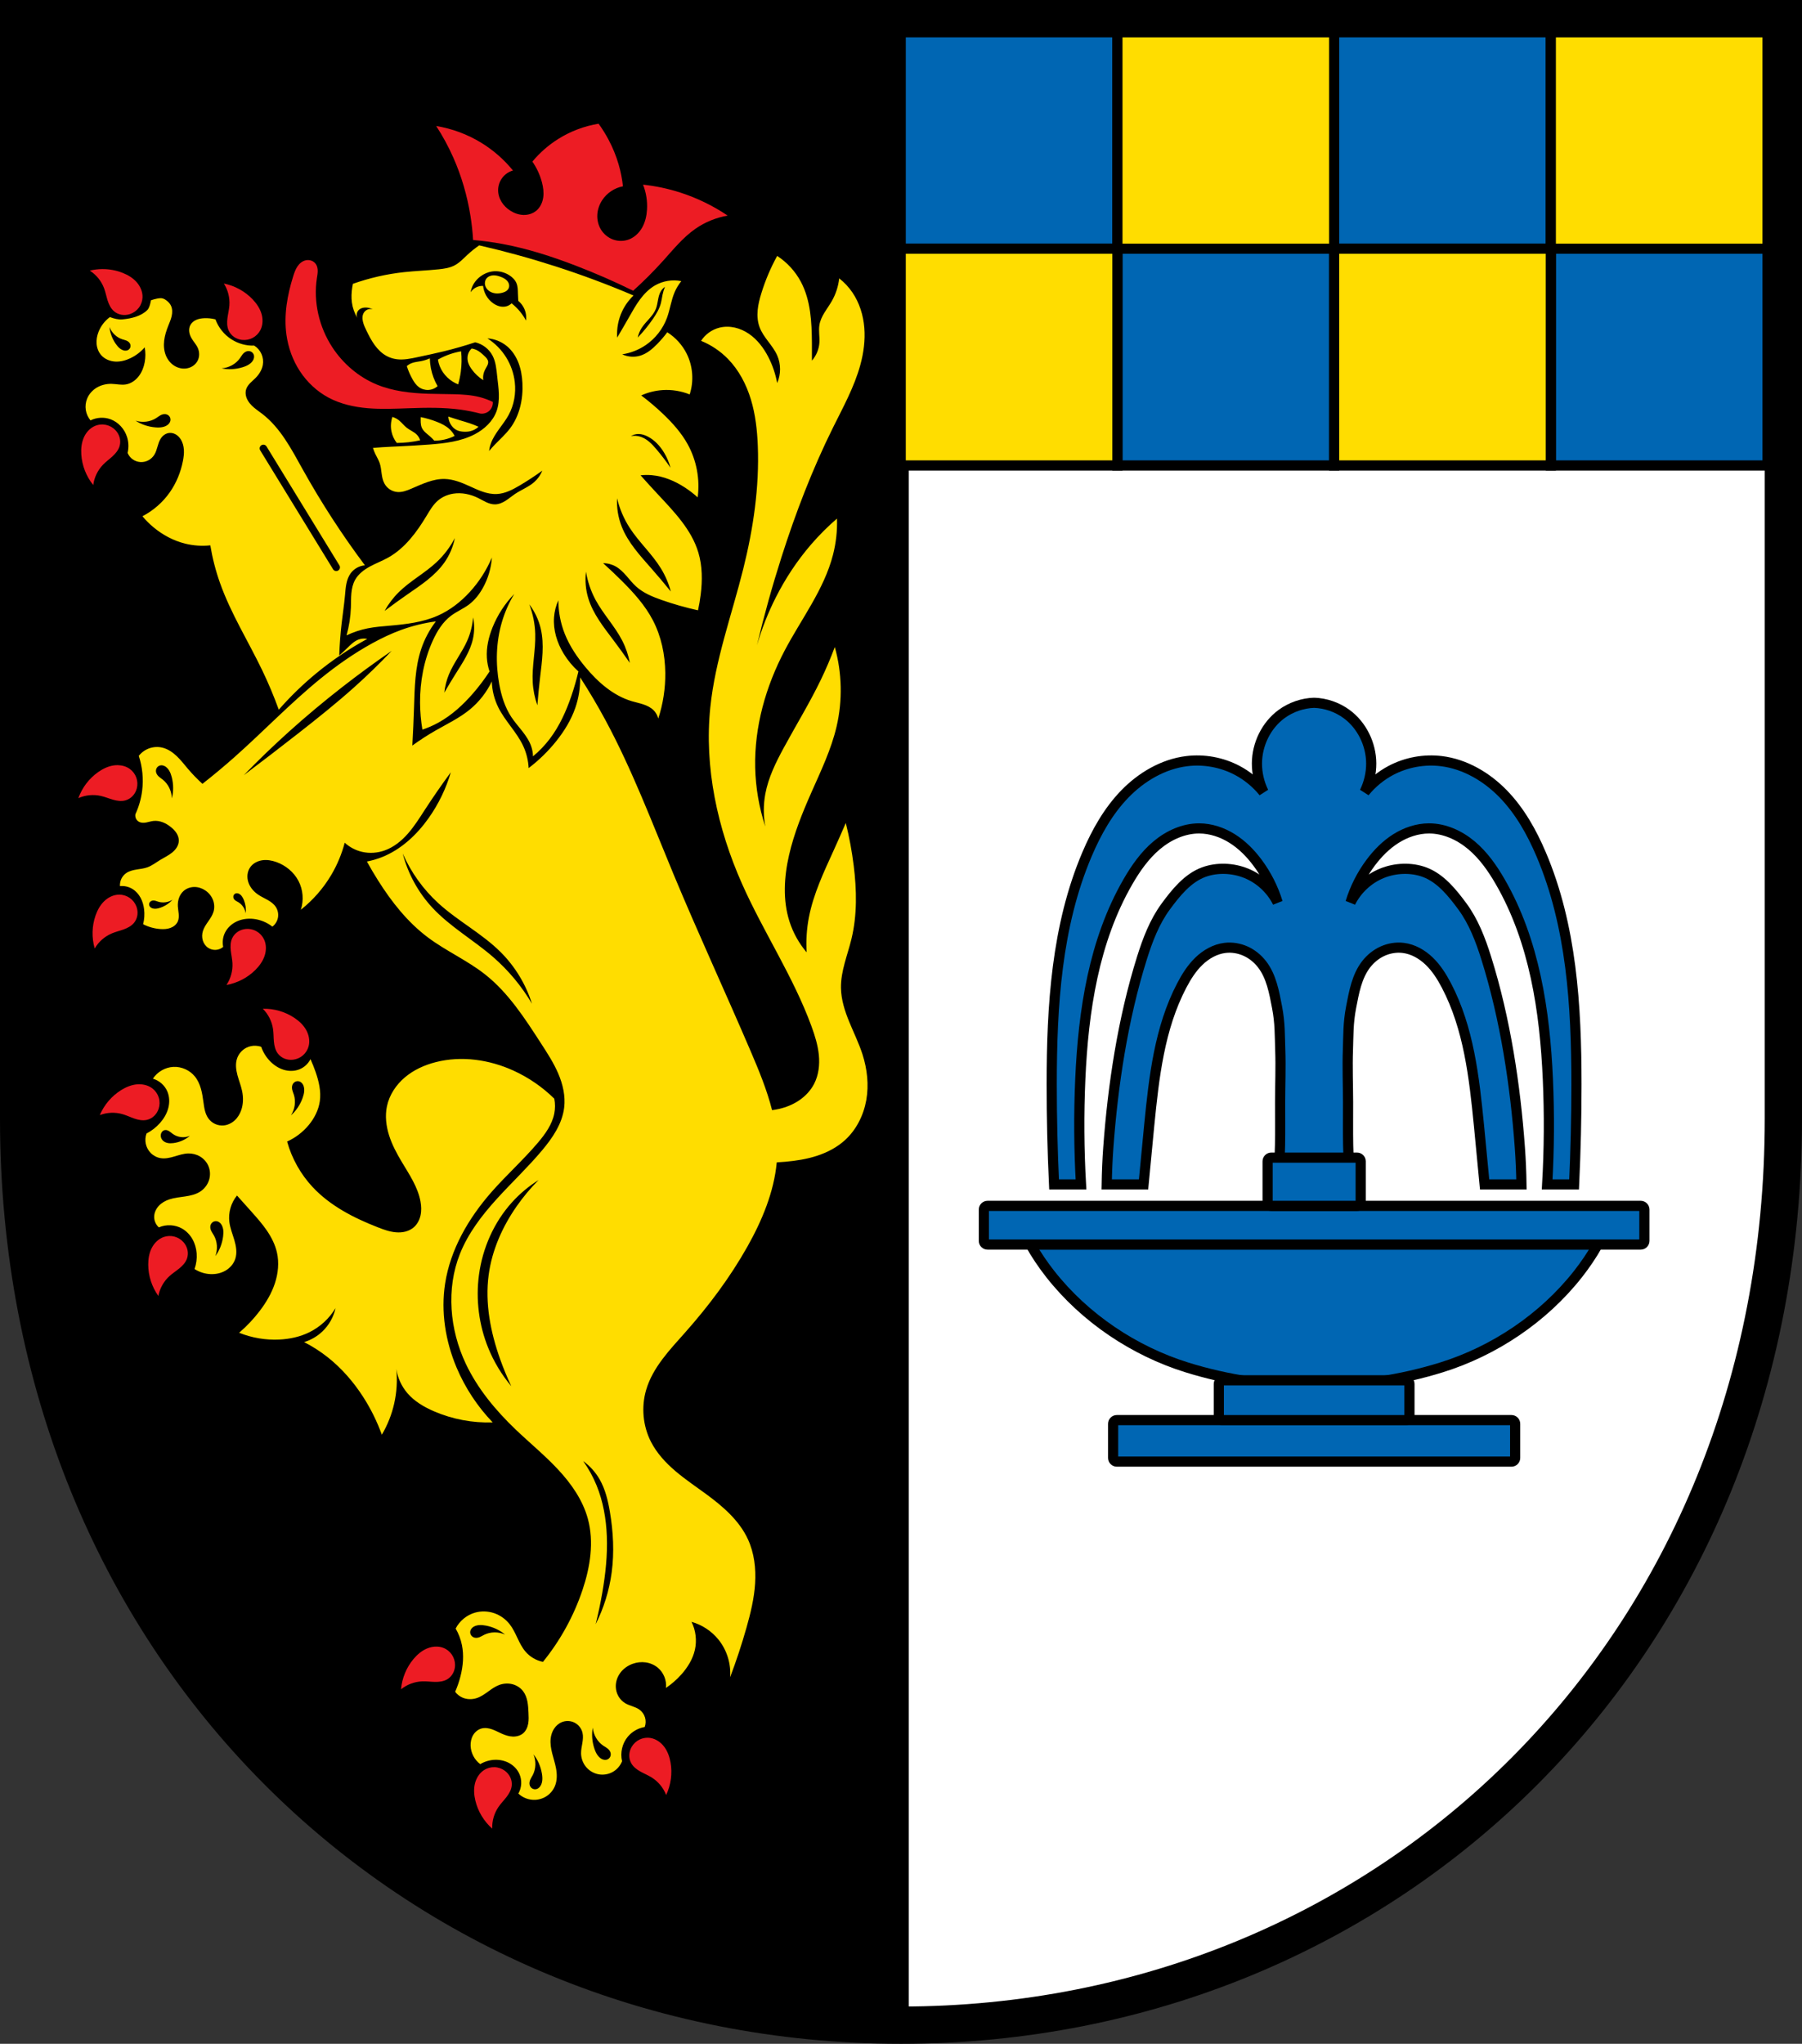 <?xml version="1.0" encoding="UTF-8" standalone="no"?>
<!-- Created with Inkscape (http://www.inkscape.org/) -->

<svg
   xmlns:dc="http://purl.org/dc/elements/1.1/"
   xmlns:cc="http://creativecommons.org/ns#"
   xmlns:rdf="http://www.w3.org/1999/02/22-rdf-syntax-ns#"
   xmlns:svg="http://www.w3.org/2000/svg"
   xmlns="http://www.w3.org/2000/svg"
   xmlns:sodipodi="http://sodipodi.sourceforge.net/DTD/sodipodi-0.dtd"
   xmlns:inkscape="http://www.inkscape.org/namespaces/inkscape"
   width="140.769mm"
   height="159.617mm"
   viewBox="0 0 140.769 159.617"
   version="1.1"
   id="svg865"
   inkscape:version="0.92.5 (2060ec1f9f, 2020-04-08)"
   sodipodi:docname="DEU Maisborn COA.svg">
  <rect x="0" y="0" width="140.769" height="159.617" fill="#333333" stroke="none"/>
  <defs
     id="defs859">
    <inkscape:path-effect
       effect="spiro"
       id="path-effect4355"
       is_visible="true" />
    <inkscape:path-effect
       effect="spiro"
       id="path-effect4130"
       is_visible="true" />
    <inkscape:path-effect
       effect="spiro"
       id="path-effect4071"
       is_visible="true" />
    <inkscape:path-effect
       effect="spiro"
       id="path-effect4020"
       is_visible="true" />
    <inkscape:path-effect
       effect="spiro"
       id="path-effect4015"
       is_visible="true" />
    <inkscape:path-effect
       effect="spiro"
       id="path-effect4010"
       is_visible="true" />
    <inkscape:path-effect
       effect="spiro"
       id="path-effect4005"
       is_visible="true" />
    <inkscape:path-effect
       effect="spiro"
       id="path-effect4000"
       is_visible="true" />
    <inkscape:path-effect
       effect="spiro"
       id="path-effect3995"
       is_visible="true" />
    <inkscape:path-effect
       effect="spiro"
       id="path-effect3991"
       is_visible="true" />
    <inkscape:path-effect
       effect="spiro"
       id="path-effect3987"
       is_visible="true" />
    <inkscape:path-effect
       effect="spiro"
       id="path-effect3982"
       is_visible="true" />
    <inkscape:path-effect
       effect="spiro"
       id="path-effect3977"
       is_visible="true" />
    <inkscape:path-effect
       effect="spiro"
       id="path-effect3973"
       is_visible="true" />
    <inkscape:path-effect
       effect="spiro"
       id="path-effect3969"
       is_visible="true" />
    <inkscape:path-effect
       effect="spiro"
       id="path-effect3846"
       is_visible="true" />
    <inkscape:path-effect
       effect="spiro"
       id="path-effect3841"
       is_visible="true" />
    <inkscape:path-effect
       effect="spiro"
       id="path-effect3836"
       is_visible="true" />
    <inkscape:path-effect
       effect="spiro"
       id="path-effect3831"
       is_visible="true" />
    <inkscape:path-effect
       effect="spiro"
       id="path-effect3827"
       is_visible="true" />
    <inkscape:path-effect
       effect="spiro"
       id="path-effect3785"
       is_visible="true" />
    <inkscape:path-effect
       effect="spiro"
       id="path-effect3673"
       is_visible="true" />
    <inkscape:path-effect
       effect="spiro"
       id="path-effect3669"
       is_visible="true" />
    <inkscape:path-effect
       effect="spiro"
       id="path-effect3627"
       is_visible="true" />
    <inkscape:path-effect
       effect="spiro"
       id="path-effect3478"
       is_visible="true" />
    <inkscape:path-effect
       effect="spiro"
       id="path-effect3370"
       is_visible="true" />
    <inkscape:path-effect
       effect="spiro"
       id="path-effect3366"
       is_visible="true" />
    <inkscape:path-effect
       effect="spiro"
       id="path-effect3317"
       is_visible="true" />
    <inkscape:path-effect
       effect="spiro"
       id="path-effect3644"
       is_visible="true" />
    <inkscape:path-effect
       effect="spiro"
       id="path-effect3636"
       is_visible="true" />
    <inkscape:path-effect
       effect="spiro"
       id="path-effect3544"
       is_visible="true" />
    <inkscape:path-effect
       effect="spiro"
       id="path-effect3466"
       is_visible="true" />
    <inkscape:path-effect
       effect="spiro"
       id="path-effect3544-2"
       is_visible="true" />
    <inkscape:path-effect
       effect="spiro"
       id="path-effect3644-8"
       is_visible="true" />
    <inkscape:path-effect
       effect="spiro"
       id="path-effect3644-3"
       is_visible="true" />
    <inkscape:path-effect
       effect="spiro"
       id="path-effect3636-0"
       is_visible="true" />
    <inkscape:path-effect
       effect="spiro"
       id="path-effect1727-0-1"
       is_visible="true" />
    <inkscape:path-effect
       effect="spiro"
       id="path-effect1731-8-3"
       is_visible="true" />
    <inkscape:path-effect
       effect="spiro"
       id="path-effect1727-3"
       is_visible="true" />
    <inkscape:path-effect
       effect="spiro"
       id="path-effect1731-7"
       is_visible="true" />
    <inkscape:path-effect
       effect="spiro"
       id="path-effect841-8"
       is_visible="true" />
    <inkscape:path-effect
       effect="skeletal"
       id="path-effect6414"
       is_visible="true"
       lpeversion="1"
       pattern="m 26507.414,27761.564 c 0,-13.157 10.678,-23.835 23.835,-23.835 13.157,0 23.835,10.678 23.835,23.835 0,13.157 -10.678,23.835 -23.835,23.835 -13.157,0 -23.835,-10.678 -23.835,-23.835 z"
       copytype="single_stretched"
       prop_scale="0.08"
       scale_y_rel="false"
       spacing="0"
       normal_offset="0"
       tang_offset="0"
       prop_units="false"
       vertical_pattern="false"
       hide_knot="false"
       fuse_tolerance="0" />
    <inkscape:path-effect
       effect="spiro"
       id="path-effect3317-6"
       is_visible="true" />
    <inkscape:path-effect
       effect="spiro"
       id="path-effect3370-7"
       is_visible="true" />
    <inkscape:path-effect
       effect="spiro"
       id="path-effect3370-1"
       is_visible="true" />
    <inkscape:path-effect
       effect="spiro"
       id="path-effect3478-5"
       is_visible="true" />
    <inkscape:path-effect
       effect="spiro"
       id="path-effect3478-5-3"
       is_visible="true" />
    <inkscape:path-effect
       effect="spiro"
       id="path-effect3478-5-5"
       is_visible="true" />
    <inkscape:path-effect
       effect="spiro"
       id="path-effect3478-5-6"
       is_visible="true" />
    <inkscape:path-effect
       effect="spiro"
       id="path-effect3478-5-0"
       is_visible="true" />
    <inkscape:path-effect
       effect="spiro"
       id="path-effect3478-5-9"
       is_visible="true" />
    <inkscape:path-effect
       effect="spiro"
       id="path-effect3478-5-67"
       is_visible="true" />
    <inkscape:path-effect
       effect="spiro"
       id="path-effect3478-5-7"
       is_visible="true" />
    <inkscape:path-effect
       effect="spiro"
       id="path-effect3478-5-71"
       is_visible="true" />
    <inkscape:path-effect
       effect="spiro"
       id="path-effect3478-5-2"
       is_visible="true" />
    <inkscape:path-effect
       effect="spiro"
       id="path-effect3478-5-37"
       is_visible="true" />
    <inkscape:path-effect
       effect="spiro"
       id="path-effect3627-4"
       is_visible="true" />
    <inkscape:path-effect
       effect="spiro"
       id="path-effect3673-0"
       is_visible="true" />
    <inkscape:path-effect
       effect="spiro"
       id="path-effect3673-0-3"
       is_visible="true" />
    <inkscape:path-effect
       effect="spiro"
       id="path-effect3673-0-6"
       is_visible="true" />
    <inkscape:path-effect
       effect="spiro"
       id="path-effect3673-0-33"
       is_visible="true" />
    <inkscape:path-effect
       effect="spiro"
       id="path-effect3673-0-4"
       is_visible="true" />
    <inkscape:path-effect
       effect="spiro"
       id="path-effect3673-0-8"
       is_visible="true" />
    <inkscape:path-effect
       effect="spiro"
       id="path-effect3785-2"
       is_visible="true" />
    <inkscape:path-effect
       effect="spiro"
       id="path-effect3673-0-8-8"
       is_visible="true" />
    <inkscape:path-effect
       effect="spiro"
       id="path-effect3673-0-8-8-9"
       is_visible="true" />
    <inkscape:path-effect
       effect="spiro"
       id="path-effect3673-0-8-8-95"
       is_visible="true" />
    <inkscape:path-effect
       effect="spiro"
       id="path-effect3673-0-8-8-7"
       is_visible="true" />
    <inkscape:path-effect
       effect="spiro"
       id="path-effect3673-0-8-8-96"
       is_visible="true" />
    <inkscape:path-effect
       effect="spiro"
       id="path-effect3673-0-8-8-96-1"
       is_visible="true" />
    <inkscape:path-effect
       effect="spiro"
       id="path-effect4020-0"
       is_visible="true" />
    <inkscape:path-effect
       effect="spiro"
       id="path-effect4020-7"
       is_visible="true" />
    <inkscape:path-effect
       effect="spiro"
       id="path-effect4020-8"
       is_visible="true" />
    <inkscape:path-effect
       effect="spiro"
       id="path-effect4020-05"
       is_visible="true" />
    <inkscape:path-effect
       effect="spiro"
       id="path-effect4355-3"
       is_visible="true" />
  </defs>
  <sodipodi:namedview
     id="base"
     pagecolor="#ffffff"
     bordercolor="#666666"
     borderopacity="1.0"
     inkscape:pageopacity="0.0"
     inkscape:pageshadow="2"
     inkscape:zoom="1.3144915"
     inkscape:cx="266.01991"
     inkscape:cy="301.63752"
     inkscape:document-units="mm"
     inkscape:current-layer="layer1"
     showgrid="false"
     inkscape:window-width="1920"
     inkscape:window-height="1046"
     inkscape:window-x="-11"
     inkscape:window-y="-11"
     inkscape:window-maximized="1"
     fit-margin-top="0"
     fit-margin-left="0"
     fit-margin-right="0"
     fit-margin-bottom="0"
     inkscape:snap-global="true"
     inkscape:snap-midpoints="true"
     inkscape:snap-smooth-nodes="true"
     inkscape:object-paths="true" />
  <g
     inkscape:label="Ebene 1"
     inkscape:groupmode="layer"
     id="layer1"
     transform="translate(-133.239,170.716)">
    <path
       style="opacity:1;fill:#000000;fill-opacity:1;fill-rule:evenodd;stroke:none;stroke-width:2.91;stroke-linecap:round;stroke-linejoin:round;stroke-miterlimit:4;stroke-dasharray:none;stroke-opacity:1;paint-order:fill markers stroke"
       d="m 134.694,-169.261 v 85.912 c 0,41.282 30.742,70.794 68.929,70.794 38.187,0 68.929,-29.511 68.929,-70.794 v -85.912 z"
       id="rect953-3-0"
       inkscape:connector-curvature="0"
       sodipodi:nodetypes="cssscc" />
    <path
       style="opacity:1;fill:#ffffff;fill-opacity:1;fill-rule:evenodd;stroke:none;stroke-width:11;stroke-linecap:round;stroke-linejoin:round;stroke-miterlimit:4;stroke-dasharray:none;stroke-opacity:1;paint-order:fill markers stroke"
       d="M 1445.895,62.529 V 654.805 c 144.329,0 260.522,-111.539 260.522,-267.566 V 62.529 Z"
       transform="matrix(0.265,0,0,0.265,-178.936,-185.805)"
       id="rect3183"
       inkscape:connector-curvature="0" />
    <path
       style="fill:#0066b3;fill-opacity:1;stroke:#000000;stroke-width:0.794;stroke-linecap:butt;stroke-linejoin:miter;stroke-miterlimit:4;stroke-dasharray:none;stroke-opacity:1"
       d="m 213.729,-73.524 c 0.459,0.804 0.975,1.572 1.543,2.295 2.735,3.484 6.599,6.031 10.665,7.3 6.365,1.987 13.554,1.987 19.919,0 4.067,-1.269 7.93,-3.816 10.665,-7.3 0.568,-0.723 1.084,-1.491 1.543,-2.295 h -22.168 z"
       id="path4353"
       inkscape:connector-curvature="0"
       sodipodi:nodetypes="csaacccc" />
    <g
       id="g3311"
       transform="matrix(0.981,0,0,0.981,3.847,-3.214)"
       style="stroke-width:1.019">
      <path
         inkscape:connector-curvature="0"
         id="rect3201"
         d="m 203.623,-168.203 v 17.256 h 17.257 v -17.256 z m 17.257,17.256 V -133.69 h 17.256 v -17.256 z m 17.256,0 h 17.256 v -17.256 H 238.137 Z m 17.256,0 V -133.69 h 17.257 v -17.256 z"
         style="opacity:1;fill:#0066b3;fill-opacity:1;fill-rule:evenodd;stroke:#000000;stroke-width:0.809;stroke-linecap:round;stroke-linejoin:miter;stroke-miterlimit:4;stroke-dasharray:none;stroke-opacity:1;paint-order:fill markers stroke" />
      <path
         inkscape:connector-curvature="0"
         id="rect3201-0"
         d="m 203.623,-133.69 v -17.256 h 17.257 V -133.69 Z m 17.257,-17.256 v -17.256 h 17.256 v 17.256 z m 17.256,0 h 17.256 V -133.69 H 238.137 Z m 17.256,0 v -17.256 h 17.257 v 17.256 z"
         style="opacity:1;fill:#ffdd00;fill-opacity:1;fill-rule:evenodd;stroke:#000000;stroke-width:0.809;stroke-linecap:round;stroke-linejoin:miter;stroke-miterlimit:4;stroke-dasharray:none;stroke-opacity:1;paint-order:fill markers stroke" />
    </g>
    <path
       style="opacity:1;fill:none;fill-opacity:1;fill-rule:evenodd;stroke:#000000;stroke-width:2.91;stroke-linecap:round;stroke-linejoin:miter;stroke-miterlimit:4;stroke-dasharray:none;stroke-opacity:1;paint-order:fill markers stroke"
       d="m 134.694,-169.261 v 85.912 c 0,41.282 30.742,70.794 68.929,70.794 38.187,0 68.929,-29.511 68.929,-70.794 v -85.912 z"
       id="rect953-3"
       inkscape:connector-curvature="0"
       sodipodi:nodetypes="cssscc" />
    <path
       style="fill:#ed1c24;fill-opacity:1;stroke:none;stroke-width:1;stroke-linecap:round;stroke-linejoin:round;stroke-miterlimit:4;stroke-dasharray:none;stroke-opacity:1"
       d="m 1354.473,93.398 c -4.192,0.686 -8.244,2.213 -11.846,4.465 -2.89,1.807 -5.49,4.078 -7.67,6.699 1.285,1.854 2.244,3.935 2.816,6.117 0.381,1.45 0.591,2.967 0.379,4.451 -0.212,1.484 -0.88,2.937 -2.029,3.898 -1.049,0.878 -2.447,1.296 -3.814,1.256 -1.368,-0.04 -2.702,-0.52 -3.856,-1.256 -1.041,-0.664 -1.95,-1.546 -2.594,-2.6 -0.643,-1.054 -1.015,-2.281 -1,-3.516 0.016,-1.286 0.458,-2.565 1.238,-3.588 0.78,-1.023 1.894,-1.785 3.131,-2.141 -2.619,-3.217 -5.784,-5.988 -9.32,-8.156 -4.059,-2.489 -8.603,-4.18 -13.301,-4.951 1.927,2.966 3.617,6.086 5.049,9.32 2.424,5.474 4.105,11.273 5.049,17.186 0.375,2.348 0.633,4.713 0.775,7.086 2.897,0.245 5.784,0.635 8.643,1.166 7.41,1.377 14.616,3.703 21.65,6.408 5.737,2.207 11.375,4.669 16.893,7.379 3.097,-2.788 6.048,-5.739 8.836,-8.836 2.993,-3.325 5.844,-6.861 9.516,-9.418 2.834,-1.974 6.108,-3.31 9.514,-3.883 -4.309,-2.909 -9.031,-5.205 -13.98,-6.797 -3.565,-1.146 -7.247,-1.928 -10.971,-2.33 0.918,2.336 1.318,4.874 1.164,7.379 -0.11,1.79 -0.507,3.586 -1.367,5.16 -0.86,1.574 -2.208,2.917 -3.875,3.578 -1.49,0.591 -3.195,0.611 -4.705,0.076 -1.511,-0.535 -2.817,-1.616 -3.645,-2.988 -0.785,-1.302 -1.139,-2.851 -1.053,-4.369 0.087,-1.518 0.607,-3 1.441,-4.271 1.381,-2.105 3.641,-3.613 6.115,-4.078 -0.232,-2.167 -0.654,-4.315 -1.262,-6.408 -0.742,-2.556 -1.758,-5.031 -3.01,-7.379 -0.862,-1.618 -1.836,-3.176 -2.912,-4.66 z M 1269,133.584 c -0.283,-0.018 -0.569,0.004 -0.846,0.065 -0.512,0.112 -0.99,0.354 -1.404,0.674 -0.414,0.32 -0.765,0.717 -1.057,1.152 -0.583,0.87 -0.927,1.876 -1.242,2.875 -1.752,5.564 -2.794,11.463 -1.996,17.242 0.527,3.82 1.867,7.538 3.982,10.762 2.116,3.224 5.013,5.946 8.414,7.764 3.551,1.898 7.57,2.786 11.582,3.125 4.012,0.339 8.048,0.151 12.072,0.01 5.135,-0.18 10.301,-0.279 15.391,0.428 1.92,0.267 3.824,0.646 5.699,1.139 0.969,0.145 1.997,-0.18 2.707,-0.855 0.687,-0.653 1.063,-1.619 0.998,-2.564 -1.229,-0.606 -2.521,-1.083 -3.848,-1.424 -2.459,-0.631 -5.015,-0.786 -7.553,-0.855 -2.564,-0.07 -5.129,-0.058 -7.693,-0.143 -5.14,-0.169 -10.35,-0.748 -15.105,-2.707 -5.348,-2.204 -9.941,-6.133 -13.109,-10.973 -3.898,-5.955 -5.632,-13.341 -4.561,-20.377 0.107,-0.7 0.241,-1.399 0.244,-2.107 0,-0.708 -0.134,-1.435 -0.527,-2.023 -0.315,-0.471 -0.787,-0.834 -1.318,-1.031 -0.266,-0.099 -0.547,-0.156 -0.83,-0.174 z m -60.852,2.656 c -1.23,0.011 -2.459,0.162 -3.654,0.455 1.909,1.22 3.405,3.07 4.201,5.191 0.436,1.163 0.665,2.394 1.039,3.578 0.374,1.184 0.922,2.358 1.857,3.176 0.634,0.555 1.429,0.921 2.26,1.064 0.83,0.144 1.693,0.066 2.492,-0.201 1.033,-0.345 1.957,-1.01 2.611,-1.881 0.654,-0.87 1.035,-1.941 1.078,-3.029 0.066,-1.658 -0.652,-3.289 -1.758,-4.525 -1.106,-1.236 -2.572,-2.107 -4.115,-2.717 -1.907,-0.754 -3.961,-1.128 -6.012,-1.111 z m 35.865,4.264 c 1.218,1.911 1.795,4.219 1.623,6.479 -0.094,1.238 -0.406,2.45 -0.566,3.682 -0.16,1.232 -0.158,2.527 0.346,3.662 0.342,0.77 0.907,1.438 1.6,1.918 0.693,0.48 1.508,0.774 2.346,0.869 1.082,0.122 2.2,-0.092 3.16,-0.605 0.96,-0.514 1.76,-1.324 2.258,-2.293 0.758,-1.475 0.792,-3.258 0.31,-4.846 -0.482,-1.587 -1.446,-2.994 -2.588,-4.197 -2.259,-2.38 -5.269,-4.034 -8.488,-4.668 z m -35.596,41.537 c -0.816,-0.042 -1.639,0.099 -2.391,0.418 -1.528,0.647 -2.695,1.992 -3.342,3.52 -0.647,1.528 -0.809,3.227 -0.703,4.883 0.21,3.275 1.459,6.474 3.525,9.023 0.289,-2.247 1.325,-4.391 2.904,-6.016 0.866,-0.89 1.883,-1.622 2.795,-2.465 0.912,-0.843 1.741,-1.839 2.082,-3.033 0.231,-0.81 0.224,-1.684 0,-2.496 -0.224,-0.812 -0.666,-1.563 -1.248,-2.172 -0.752,-0.787 -1.744,-1.338 -2.811,-1.559 -0.267,-0.055 -0.541,-0.089 -0.812,-0.104 z m 4.351,100.398 c -0.416,-0.008 -0.834,0.019 -1.244,0.078 -1.641,0.242 -3.178,0.988 -4.537,1.939 -2.688,1.882 -4.77,4.615 -5.873,7.705 2.07,-0.922 4.442,-1.153 6.65,-0.648 1.211,0.277 2.362,0.763 3.557,1.104 1.194,0.34 2.478,0.531 3.676,0.201 0.812,-0.224 1.554,-0.685 2.131,-1.299 0.577,-0.614 0.99,-1.377 1.207,-2.191 0.281,-1.052 0.235,-2.189 -0.131,-3.215 -0.366,-1.026 -1.049,-1.935 -1.934,-2.57 -1.01,-0.726 -2.252,-1.076 -3.502,-1.104 z m 0.387,38.156 c -1.659,0.008 -3.256,0.795 -4.443,1.953 -1.188,1.158 -1.996,2.661 -2.539,4.229 -1.073,3.101 -1.155,6.536 -0.236,9.686 1.136,-1.96 2.921,-3.537 5.006,-4.424 1.143,-0.486 2.36,-0.767 3.527,-1.191 1.167,-0.425 2.317,-1.021 3.094,-1.99 0.527,-0.658 0.859,-1.467 0.967,-2.303 0.108,-0.836 -0.01,-1.697 -0.308,-2.484 -0.389,-1.017 -1.094,-1.909 -1.992,-2.525 -0.898,-0.616 -1.985,-0.953 -3.074,-0.949 z m 38.135,10.111 c -0.272,-0.015 -0.547,-0.015 -0.818,0.012 -0.839,0.077 -1.659,0.355 -2.361,0.82 -0.702,0.466 -1.281,1.122 -1.639,1.885 -0.527,1.125 -0.554,2.42 -0.42,3.654 0.135,1.235 0.421,2.451 0.49,3.691 0.125,2.262 -0.501,4.56 -1.758,6.445 3.232,-0.567 6.276,-2.159 8.584,-4.492 1.167,-1.179 2.159,-2.567 2.674,-4.145 0.515,-1.577 0.515,-3.359 -0.213,-4.85 -0.478,-0.979 -1.26,-1.807 -2.209,-2.34 -0.712,-0.4 -1.515,-0.632 -2.33,-0.682 z m 4.201,23.523 c 1.609,1.595 2.68,3.721 3.01,5.963 0.181,1.229 0.144,2.478 0.26,3.715 0.116,1.237 0.403,2.5 1.145,3.496 0.503,0.676 1.201,1.202 1.982,1.518 0.781,0.316 1.643,0.422 2.48,0.33 1.083,-0.119 2.126,-0.572 2.949,-1.285 0.823,-0.713 1.423,-1.68 1.695,-2.734 0.414,-1.606 0.056,-3.353 -0.764,-4.795 -0.82,-1.442 -2.072,-2.602 -3.451,-3.523 -2.728,-1.823 -6.027,-2.775 -9.307,-2.684 z m -36.498,22.252 c -0.208,0.002 -0.416,0.01 -0.623,0.029 -1.652,0.151 -3.226,0.812 -4.635,1.688 -2.787,1.731 -5.02,4.344 -6.291,7.369 2.117,-0.806 4.498,-0.905 6.676,-0.279 1.194,0.343 2.316,0.891 3.49,1.297 1.174,0.406 2.445,0.666 3.658,0.402 0.824,-0.179 1.591,-0.597 2.201,-1.178 0.61,-0.581 1.062,-1.322 1.324,-2.123 0.339,-1.035 0.356,-2.173 0.047,-3.217 -0.309,-1.044 -0.941,-1.991 -1.789,-2.674 -1.13,-0.911 -2.602,-1.326 -4.059,-1.314 z m 8.855,44.719 c -0.544,0.021 -1.087,0.122 -1.6,0.305 -1.563,0.555 -2.808,1.83 -3.545,3.316 -0.737,1.486 -0.998,3.171 -0.99,4.83 0.015,3.281 1.073,6.551 2.984,9.219 0.422,-2.226 1.585,-4.306 3.258,-5.834 0.917,-0.837 1.973,-1.505 2.934,-2.293 0.96,-0.788 1.847,-1.732 2.258,-2.904 0.279,-0.795 0.324,-1.668 0.148,-2.492 -0.175,-0.824 -0.568,-1.6 -1.113,-2.242 -0.704,-0.83 -1.665,-1.439 -2.717,-1.723 -0.526,-0.142 -1.073,-0.203 -1.617,-0.182 z m 79.019,121.008 c -1.032,-0.039 -2.084,0.177 -3.037,0.586 -1.524,0.655 -2.817,1.769 -3.887,3.037 -2.115,2.508 -3.427,5.683 -3.701,8.953 1.764,-1.421 3.998,-2.252 6.262,-2.33 1.241,-0.043 2.479,0.132 3.721,0.154 1.242,0.023 2.531,-0.122 3.603,-0.748 0.728,-0.425 1.326,-1.059 1.726,-1.801 0.401,-0.741 0.604,-1.585 0.606,-2.428 0,-1.089 -0.336,-2.177 -0.953,-3.074 -0.617,-0.898 -1.508,-1.603 -2.525,-1.99 -0.581,-0.222 -1.195,-0.336 -1.815,-0.359 z m 62.082,26.863 c -0.817,-0.007 -1.633,0.171 -2.371,0.521 -0.984,0.467 -1.819,1.239 -2.363,2.182 -0.422,0.73 -0.672,1.56 -0.697,2.402 -0.026,0.842 0.175,1.693 0.592,2.426 0.614,1.08 1.655,1.852 2.74,2.455 1.085,0.604 2.243,1.072 3.295,1.732 1.919,1.204 3.435,3.043 4.248,5.158 1.404,-2.966 1.862,-6.37 1.291,-9.602 -0.289,-1.634 -0.848,-3.247 -1.838,-4.578 -0.99,-1.331 -2.443,-2.36 -4.08,-2.627 -0.269,-0.044 -0.544,-0.068 -0.816,-0.07 z m -45.127,8.672 c -1.088,-0.039 -2.184,0.259 -3.102,0.846 -1.398,0.893 -2.329,2.415 -2.711,4.029 -0.382,1.614 -0.254,3.317 0.127,4.932 0.754,3.193 2.521,6.139 4.984,8.307 -0.09,-2.264 0.574,-4.551 1.859,-6.416 0.705,-1.023 1.584,-1.913 2.342,-2.896 0.758,-0.984 1.409,-2.105 1.545,-3.34 0.093,-0.838 -0.061,-1.698 -0.418,-2.461 -0.357,-0.763 -0.914,-1.428 -1.59,-1.932 -0.873,-0.65 -1.947,-1.029 -3.035,-1.068 z"
       transform="matrix(0.265,0,0,0.265,-178.936,-185.805)"
       id="path3315-0"
       inkscape:connector-curvature="0" />
    <path
       style="fill:#ffdd00;fill-opacity:1;stroke:none;stroke-width:1px;stroke-linecap:butt;stroke-linejoin:miter;stroke-opacity:1"
       d="m 1319.277,129.256 c -1.214,0.832 -2.367,1.755 -3.445,2.758 -1.217,1.132 -2.365,2.385 -3.84,3.152 -1.43,0.744 -3.067,0.975 -4.67,1.143 -3.417,0.357 -6.854,0.467 -10.27,0.842 -5.11,0.56 -10.158,1.714 -15.004,3.432 -0.075,0.359 -0.141,0.721 -0.197,1.084 -0.227,1.465 -0.297,2.962 -0.098,4.432 0.216,1.595 0.77,3.136 1.584,4.523 -0.139,-0.327 -0.205,-0.686 -0.17,-1.039 0.055,-0.546 0.33,-1.066 0.752,-1.416 0.488,-0.405 1.139,-0.573 1.774,-0.592 0.777,-0.023 1.552,0.175 2.238,0.539 -0.206,-0.065 -0.419,-0.108 -0.635,-0.113 -0.393,-0.011 -0.789,0.082 -1.137,0.266 -0.348,0.183 -0.647,0.457 -0.861,0.787 -0.249,0.384 -0.38,0.838 -0.416,1.295 -0.038,0.457 0.019,0.916 0.121,1.363 0.219,0.965 0.648,1.869 1.084,2.758 0.706,1.44 1.442,2.874 2.387,4.17 0.945,1.296 2.11,2.457 3.522,3.217 0.933,0.503 1.964,0.823 3.016,0.955 2.02,0.253 4.056,-0.181 6.047,-0.605 2.598,-0.555 5.198,-1.099 7.779,-1.729 3.12,-0.761 6.209,-1.647 9.258,-2.658 2.168,0.49 4.091,1.97 5.121,3.939 0.988,1.89 1.147,4.085 1.379,6.205 0.185,1.697 0.43,3.391 0.48,5.098 0.05,1.707 -0.098,3.438 -0.676,5.045 -1.078,2.997 -3.581,5.319 -6.402,6.797 -4.114,2.156 -8.863,2.7 -13.494,3.053 -2.722,0.207 -5.447,0.36 -8.174,0.492 -1.905,0.092 -3.81,0.173 -5.713,0.295 -0.887,0.057 -1.772,0.123 -2.658,0.197 0.185,0.607 0.415,1.201 0.689,1.773 0.425,0.888 0.955,1.728 1.279,2.658 0.34,0.974 0.441,2.013 0.578,3.035 0.137,1.023 0.319,2.06 0.801,2.973 0.375,0.71 0.927,1.327 1.594,1.773 0.667,0.447 1.448,0.722 2.248,0.787 1.427,0.117 2.82,-0.421 4.137,-0.984 3.17,-1.356 6.401,-2.948 9.848,-2.855 2.51,0.068 4.904,1.032 7.191,2.068 1.305,0.591 2.6,1.212 3.957,1.674 1.357,0.462 2.786,0.762 4.217,0.689 2.443,-0.124 4.692,-1.312 6.795,-2.561 2.263,-1.344 4.467,-2.791 6.6,-4.334 -0.516,1.278 -1.332,2.435 -2.363,3.35 -1.68,1.489 -3.85,2.292 -5.713,3.545 -0.923,0.621 -1.769,1.351 -2.705,1.951 -0.936,0.6 -1.994,1.075 -3.105,1.102 -0.904,0.023 -1.792,-0.254 -2.615,-0.627 -0.823,-0.373 -1.598,-0.843 -2.408,-1.244 -2.276,-1.126 -4.88,-1.685 -7.387,-1.279 -1.66,0.269 -3.26,0.966 -4.529,2.068 -1.424,1.237 -2.377,2.913 -3.35,4.529 -2.885,4.792 -6.351,9.474 -11.229,12.213 -1.744,0.98 -3.629,1.686 -5.389,2.639 -1.759,0.952 -3.435,2.204 -4.406,3.953 -0.669,1.204 -0.968,2.581 -1.096,3.953 -0.128,1.372 -0.093,2.752 -0.139,4.129 -0.094,2.796 -0.526,5.58 -1.281,8.273 1.973,-0.94 4.062,-1.637 6.205,-2.068 2.141,-0.431 4.324,-0.597 6.5,-0.787 4.833,-0.423 9.746,-0.993 14.184,-2.955 3.611,-1.597 6.79,-4.078 9.453,-6.992 2.723,-2.979 4.933,-6.426 6.502,-10.145 -0.215,3.134 -1.131,6.219 -2.66,8.963 -1.051,1.887 -2.407,3.63 -4.137,4.924 -1.643,1.229 -3.576,2.022 -5.219,3.25 -2.472,1.848 -4.143,4.576 -5.418,7.387 -2.595,5.72 -3.784,12.037 -3.742,18.318 0.019,2.639 0.248,5.277 0.69,7.879 1.635,-0.542 3.219,-1.236 4.726,-2.068 3.936,-2.173 7.303,-5.266 10.244,-8.666 1.75,-2.023 3.363,-4.163 4.826,-6.402 -0.438,-1.304 -0.705,-2.664 -0.789,-4.037 -0.187,-3.059 0.529,-6.12 1.674,-8.963 1.472,-3.655 3.659,-7.021 6.402,-9.85 -1.563,2.586 -2.792,5.375 -3.644,8.273 -1.741,5.917 -1.894,12.251 -0.787,18.318 0.62,3.395 1.65,6.768 3.545,9.652 0.972,1.48 2.156,2.806 3.246,4.201 1.091,1.395 2.103,2.885 2.664,4.564 0.307,0.92 0.473,1.886 0.492,2.855 1.83,-1.511 3.485,-3.233 4.924,-5.121 2.887,-3.789 4.866,-8.197 6.402,-12.705 0.805,-2.361 1.496,-4.761 2.068,-7.189 -1.687,-1.517 -3.153,-3.281 -4.334,-5.219 -1.959,-3.213 -3.134,-6.983 -2.856,-10.736 0.129,-1.732 0.563,-3.441 1.279,-5.023 0,3.362 0.634,6.724 1.871,9.85 1.427,3.607 3.628,6.866 6.107,9.85 3.671,4.418 8.184,8.407 13.689,10.045 1.121,0.333 2.272,0.566 3.381,0.938 1.109,0.371 2.194,0.896 3.022,1.723 0.674,0.673 1.157,1.534 1.379,2.461 1.42,-4.344 2.122,-8.922 2.068,-13.492 -0.063,-5.344 -1.179,-10.721 -3.644,-15.463 -2.306,-4.435 -5.713,-8.196 -9.258,-11.721 -1.762,-1.752 -3.57,-3.46 -5.418,-5.121 1.305,-0.004 2.61,0.339 3.744,0.984 1.226,0.698 2.228,1.725 3.156,2.787 0.928,1.062 1.803,2.179 2.852,3.123 2.11,1.899 4.806,3 7.484,3.939 3.513,1.232 7.099,2.252 10.734,3.053 0.333,-1.53 0.597,-3.075 0.789,-4.629 0.511,-4.141 0.506,-8.41 -0.69,-12.408 -2.026,-6.775 -7.193,-12.065 -12.016,-17.236 -1.696,-1.818 -3.371,-3.657 -5.023,-5.516 1.101,-0.123 2.215,-0.134 3.318,-0.037 3.505,0.311 6.844,1.733 9.789,3.658 1.317,0.861 2.567,1.825 3.734,2.879 0.712,-5.356 -0.341,-10.93 -2.955,-15.658 -1.848,-3.342 -4.426,-6.229 -7.189,-8.865 -2.057,-1.963 -4.228,-3.806 -6.5,-5.516 1.984,-0.897 4.13,-1.432 6.303,-1.574 2.71,-0.177 5.46,0.263 7.979,1.279 1.284,-3.915 0.958,-8.331 -0.887,-12.016 -1.285,-2.567 -3.284,-4.772 -5.713,-6.303 -0.91,1.211 -1.898,2.363 -2.955,3.447 -1.433,1.47 -3.057,2.851 -5.021,3.447 -1.74,0.528 -3.675,0.384 -5.318,-0.395 2.499,-0.376 4.91,-1.326 6.992,-2.758 2.821,-1.939 5.024,-4.764 6.205,-7.977 0.911,-2.478 1.226,-5.157 2.266,-7.584 0.5,-1.168 1.165,-2.266 1.969,-3.25 -2.634,-0.533 -5.457,-0.07 -7.781,1.279 -1.747,1.014 -3.188,2.491 -4.394,4.111 -1.206,1.62 -2.191,3.39 -3.188,5.146 -1.162,2.047 -2.345,4.084 -3.547,6.107 -0.181,-2.663 0.335,-5.37 1.478,-7.781 0.821,-1.73 1.961,-3.308 3.348,-4.629 -7.514,-3.202 -15.173,-6.062 -22.947,-8.568 -7.423,-2.393 -14.95,-4.465 -22.553,-6.205 z m 87.84,3.105 c -1.926,3.502 -3.493,7.2 -4.668,11.02 -0.499,1.622 -0.929,3.277 -1.084,4.967 -0.155,1.69 -0.025,3.427 0.566,5.018 0.57,1.533 1.544,2.878 2.527,4.186 0.983,1.308 1.996,2.615 2.658,4.111 1.134,2.563 1.134,5.605 0,8.168 -0.48,-2.659 -1.356,-5.245 -2.592,-7.648 -1.384,-2.69 -3.261,-5.19 -5.766,-6.887 -1.252,-0.849 -2.653,-1.487 -4.129,-1.816 -1.476,-0.329 -3.029,-0.345 -4.498,0.016 -2.219,0.545 -4.21,1.968 -5.445,3.891 2.962,1.207 5.672,3.027 7.908,5.314 3.237,3.31 5.438,7.539 6.779,11.971 1.341,4.431 1.856,9.075 2.037,13.701 0.475,12.173 -1.333,24.352 -4.277,36.174 -3.386,13.596 -8.29,26.903 -9.725,40.84 -1.824,17.715 2.112,35.713 9.336,51.99 6.323,14.249 15.129,27.368 20.484,42.008 1.003,2.742 1.887,5.553 2.174,8.459 0.287,2.905 -0.056,5.932 -1.397,8.525 -1.006,1.946 -2.551,3.593 -4.359,4.83 -1.809,1.237 -3.876,2.07 -6.012,2.559 -0.666,0.152 -1.341,0.267 -2.019,0.352 -1.49,-5.9 -3.858,-11.645 -6.262,-17.258 -7.47,-17.442 -15.458,-34.66 -22.748,-52.178 -6.381,-15.333 -12.245,-30.931 -20.131,-45.547 -2.312,-4.285 -4.795,-8.478 -7.439,-12.566 0.059,3.034 -0.419,6.078 -1.406,8.947 -1.237,3.594 -3.257,6.883 -5.631,9.852 -2.374,2.969 -5.115,5.644 -8.143,7.943 -0.105,-2.255 -0.656,-4.489 -1.609,-6.535 -1.907,-4.093 -5.336,-7.314 -7.338,-11.361 -1.173,-2.371 -1.829,-4.996 -1.91,-7.641 -1.51,3.173 -3.724,6.009 -6.436,8.244 -3.069,2.53 -6.704,4.254 -10.154,6.232 -2.356,1.351 -4.639,2.828 -6.836,4.424 0.213,-3.785 0.38,-7.571 0.502,-11.359 0.185,-5.759 0.284,-11.627 2.111,-17.092 0.979,-2.928 2.447,-5.691 4.324,-8.143 -3.489,0.466 -6.929,1.312 -10.236,2.518 -2.933,1.069 -5.757,2.418 -8.494,3.92 -5.435,2.983 -10.526,6.567 -15.336,10.479 -8.879,7.221 -16.796,15.544 -25.361,23.135 -3.048,2.701 -6.177,5.31 -9.383,7.82 -1.515,-1.375 -2.942,-2.847 -4.268,-4.406 -1.077,-1.267 -2.09,-2.595 -3.293,-3.742 -1.203,-1.147 -2.625,-2.121 -4.24,-2.514 -1.262,-0.307 -2.613,-0.242 -3.84,0.184 -1.227,0.426 -2.326,1.21 -3.127,2.232 1.079,3.284 1.42,6.806 0.994,10.236 -0.299,2.406 -0.973,4.766 -1.99,6.967 -0.083,0.447 -0.017,0.921 0.185,1.328 0.203,0.407 0.543,0.745 0.951,0.947 0.63,0.311 1.372,0.29 2.062,0.16 0.691,-0.13 1.363,-0.36 2.061,-0.445 0.948,-0.116 1.918,0.044 2.811,0.385 0.892,0.341 1.71,0.86 2.449,1.465 0.613,0.501 1.181,1.068 1.602,1.738 0.421,0.67 0.69,1.451 0.674,2.242 -0.015,0.694 -0.247,1.374 -0.609,1.967 -0.362,0.592 -0.852,1.101 -1.393,1.537 -1.081,0.872 -2.358,1.458 -3.543,2.184 -1.216,0.744 -2.356,1.648 -3.697,2.133 -1.024,0.37 -2.119,0.479 -3.193,0.654 -1.074,0.175 -2.167,0.432 -3.062,1.051 -0.611,0.423 -1.109,1.007 -1.432,1.676 -0.322,0.669 -0.467,1.423 -0.416,2.164 1.281,-0.127 2.599,0.178 3.695,0.854 1.01,0.622 1.82,1.542 2.383,2.586 0.563,1.044 0.888,2.208 1.031,3.385 0.179,1.47 0.082,2.974 -0.285,4.408 1.585,0.816 3.34,1.304 5.119,1.422 0.995,0.066 2.015,0.011 2.949,-0.336 0.467,-0.174 0.908,-0.421 1.285,-0.748 0.377,-0.327 0.688,-0.733 0.883,-1.191 0.291,-0.684 0.316,-1.453 0.252,-2.193 -0.064,-0.74 -0.213,-1.473 -0.252,-2.215 -0.044,-0.837 0.055,-1.684 0.334,-2.475 0.279,-0.79 0.744,-1.521 1.373,-2.074 0.862,-0.758 2.014,-1.16 3.162,-1.164 1.148,-0.004 2.284,0.378 3.234,1.021 0.99,0.67 1.79,1.63 2.232,2.74 0.443,1.11 0.522,2.369 0.186,3.516 -0.306,1.043 -0.931,1.957 -1.551,2.85 -0.62,0.892 -1.255,1.801 -1.578,2.838 -0.278,0.891 -0.31,1.863 -0.047,2.758 0.263,0.895 0.831,1.707 1.611,2.219 0.66,0.433 1.464,0.645 2.252,0.594 0.788,-0.051 1.557,-0.365 2.156,-0.879 -0.297,-1.431 -0.093,-2.962 0.568,-4.266 0.745,-1.469 2.05,-2.623 3.555,-3.293 1.505,-0.67 3.197,-0.87 4.834,-0.688 2.011,0.224 3.956,1.022 5.545,2.275 0.868,-0.653 1.473,-1.646 1.656,-2.717 0.183,-1.071 -0.059,-2.209 -0.662,-3.113 -0.582,-0.873 -1.46,-1.504 -2.371,-2.023 -0.911,-0.52 -1.873,-0.95 -2.746,-1.531 -1.308,-0.871 -2.408,-2.107 -2.924,-3.592 -0.258,-0.742 -0.368,-1.539 -0.289,-2.32 0.079,-0.782 0.346,-1.546 0.795,-2.191 0.802,-1.153 2.148,-1.86 3.537,-2.07 1.389,-0.211 2.817,0.038 4.141,0.506 2.757,0.977 5.176,2.957 6.541,5.545 1.368,2.593 1.631,5.747 0.711,8.531 3.579,-2.825 6.632,-6.314 8.957,-10.236 1.76,-2.97 3.104,-6.188 3.98,-9.527 1.435,1.322 3.218,2.262 5.119,2.701 2.205,0.509 4.552,0.34 6.682,-0.426 2.684,-0.965 4.967,-2.83 6.848,-4.975 1.881,-2.144 3.399,-4.577 4.953,-6.969 2.45,-3.771 5.011,-7.469 7.678,-11.09 -1.416,4.822 -3.636,9.407 -6.541,13.508 -3.511,4.956 -8.146,9.276 -13.791,11.516 -1.424,0.565 -2.901,0.994 -4.406,1.279 1.035,1.88 2.125,3.729 3.27,5.545 3.98,6.315 8.68,12.289 14.645,16.777 5.371,4.041 11.64,6.785 16.918,10.947 6.886,5.43 11.727,12.972 16.494,20.332 1.861,2.873 3.74,5.759 5.086,8.906 1.346,3.148 2.146,6.605 1.738,10.004 -0.573,4.783 -3.442,8.965 -6.541,12.652 -4.192,4.988 -8.955,9.463 -13.334,14.287 -4.379,4.825 -8.422,10.087 -10.836,16.139 -4.124,10.339 -3.052,22.355 1.707,32.418 3.476,7.35 8.769,13.715 14.645,19.336 4.136,3.957 8.586,7.59 12.496,11.771 3.909,4.181 7.311,9.012 8.83,14.531 1.894,6.883 0.708,14.274 -1.564,21.041 -2.58,7.682 -6.549,14.896 -11.658,21.186 -1.972,-0.395 -3.804,-1.464 -5.119,-2.986 -1.023,-1.185 -1.722,-2.608 -2.393,-4.021 -0.671,-1.414 -1.334,-2.85 -2.299,-4.082 -1.176,-1.503 -2.791,-2.661 -4.6,-3.271 -1.808,-0.611 -3.803,-0.668 -5.637,-0.141 -2.429,0.699 -4.54,2.439 -5.688,4.691 0.874,1.496 1.5,3.136 1.848,4.834 0.624,3.047 0.342,6.228 -0.426,9.242 -0.396,1.556 -0.92,3.078 -1.565,4.549 0.548,0.74 1.291,1.334 2.133,1.707 1.331,0.589 2.886,0.607 4.266,0.143 1.202,-0.405 2.258,-1.147 3.287,-1.889 1.029,-0.742 2.066,-1.502 3.252,-1.951 1.228,-0.465 2.598,-0.572 3.873,-0.258 1.275,0.314 2.447,1.056 3.236,2.105 0.656,0.873 1.037,1.929 1.248,3 0.211,1.071 0.263,2.165 0.316,3.256 0.054,1.09 0.111,2.193 -0.08,3.268 -0.191,1.075 -0.655,2.138 -1.484,2.848 -0.836,0.716 -1.978,1.01 -3.078,0.971 -1.101,-0.039 -2.17,-0.387 -3.178,-0.83 -0.962,-0.423 -1.886,-0.937 -2.877,-1.289 -0.991,-0.352 -2.076,-0.535 -3.094,-0.273 -1.06,0.273 -1.967,1.023 -2.525,1.965 -0.559,0.941 -0.784,2.058 -0.744,3.152 0.076,2.103 1.151,4.148 2.842,5.402 1.326,-0.796 2.862,-1.242 4.408,-1.279 1.45,-0.035 2.917,0.292 4.184,1 1.266,0.708 2.325,1.803 2.926,3.123 0.837,1.839 0.727,4.081 -0.285,5.83 1.318,1.254 3.16,1.937 4.977,1.848 1.256,-0.062 2.492,-0.483 3.519,-1.207 1.027,-0.724 1.842,-1.749 2.311,-2.916 0.663,-1.652 0.619,-3.511 0.283,-5.26 -0.278,-1.451 -0.746,-2.857 -1.107,-4.289 -0.362,-1.432 -0.617,-2.917 -0.455,-4.385 0.112,-1.015 0.426,-2.013 0.979,-2.871 0.552,-0.858 1.348,-1.572 2.291,-1.963 1.202,-0.499 2.622,-0.444 3.781,0.148 1.159,0.592 2.036,1.713 2.332,2.98 0.234,1 0.119,2.048 -0.051,3.061 -0.171,1.013 -0.394,2.026 -0.373,3.053 0.03,1.437 0.556,2.861 1.477,3.965 0.921,1.104 2.229,1.878 3.641,2.148 1.412,0.27 2.916,0.032 4.176,-0.662 1.26,-0.694 2.265,-1.837 2.791,-3.176 -0.602,-2.504 0.052,-5.279 1.707,-7.252 1.254,-1.495 3.052,-2.522 4.976,-2.844 0.331,-0.899 0.358,-1.906 0.078,-2.822 -0.28,-0.916 -0.866,-1.734 -1.643,-2.295 -0.612,-0.442 -1.326,-0.72 -2.037,-0.975 -0.711,-0.255 -1.433,-0.496 -2.086,-0.875 -0.844,-0.489 -1.552,-1.206 -2.043,-2.049 -0.491,-0.843 -0.765,-1.81 -0.801,-2.785 -0.056,-1.505 0.458,-3.013 1.365,-4.215 0.907,-1.202 2.194,-2.101 3.611,-2.609 1.228,-0.44 2.561,-0.594 3.852,-0.408 1.291,0.186 2.536,0.714 3.541,1.545 1.725,1.426 2.666,3.749 2.418,5.973 1.673,-1.132 3.204,-2.472 4.549,-3.98 1.855,-2.081 3.37,-4.532 3.981,-7.252 0.618,-2.755 0.262,-5.718 -0.994,-8.246 3.111,0.876 5.934,2.742 7.961,5.26 2.484,3.087 3.731,7.141 3.412,11.09 1.82,-4.809 3.433,-9.695 4.834,-14.643 1.208,-4.265 2.264,-8.603 2.539,-13.027 0.276,-4.424 -0.259,-8.965 -2.111,-12.992 -2.565,-5.576 -7.419,-9.738 -12.371,-13.365 -3.033,-2.221 -6.163,-4.317 -9.023,-6.756 -2.86,-2.439 -5.467,-5.256 -7.184,-8.6 -2.405,-4.685 -2.913,-10.302 -1.422,-15.354 1.948,-6.601 6.949,-11.771 11.516,-16.92 6.926,-7.809 13.227,-16.207 18.342,-25.307 4.317,-7.681 7.816,-16.074 8.631,-24.793 0.863,-0.047 1.727,-0.106 2.588,-0.184 3.147,-0.284 6.292,-0.775 9.295,-1.758 3.003,-0.982 5.87,-2.47 8.209,-4.594 3.367,-3.056 5.51,-7.344 6.301,-11.822 0.79,-4.478 0.275,-9.132 -1.115,-13.461 -1.055,-3.285 -2.599,-6.389 -3.906,-9.582 -1.307,-3.193 -2.389,-6.546 -2.445,-9.996 -0.082,-4.968 1.95,-9.689 3.111,-14.52 1.687,-7.017 1.537,-14.362 0.648,-21.523 -0.525,-4.234 -1.306,-8.436 -2.334,-12.576 -1.143,2.647 -2.311,5.285 -3.502,7.91 -2.94,6.479 -6.055,12.976 -7.389,19.965 -0.643,3.369 -0.862,6.821 -0.648,10.244 -2.262,-2.652 -3.992,-5.757 -5.057,-9.076 -2.018,-6.29 -1.607,-13.14 -0.131,-19.578 1.469,-6.405 3.953,-12.53 6.613,-18.539 2.795,-6.315 5.818,-12.594 7.391,-19.318 1.8,-7.7 1.619,-15.856 -0.519,-23.469 -1.23,3.304 -2.615,6.551 -4.149,9.725 -3.299,6.827 -7.277,13.301 -10.891,19.967 -2.34,4.315 -4.553,8.787 -5.445,13.613 -0.585,3.162 -0.585,6.431 0,9.594 -1.842,-5.602 -2.851,-11.477 -2.982,-17.373 -0.267,-11.98 3.107,-23.882 8.688,-34.486 4.931,-9.369 11.641,-18.008 14.262,-28.266 0.885,-3.466 1.279,-7.056 1.166,-10.631 -2.734,2.357 -5.292,4.915 -7.648,7.648 -4.08,4.732 -7.55,9.985 -10.373,15.559 -2.292,4.524 -4.16,9.263 -5.574,14.133 2.093,-8.774 4.514,-17.469 7.26,-26.061 4.166,-13.039 9.085,-25.856 15.17,-38.117 2.982,-6.009 6.265,-11.94 8.037,-18.41 0.978,-3.571 1.482,-7.298 1.182,-10.988 -0.301,-3.69 -1.43,-7.346 -3.516,-10.404 -1.072,-1.572 -2.389,-2.979 -3.889,-4.15 -0.261,2.367 -1.016,4.678 -2.203,6.742 -0.66,1.148 -1.451,2.216 -2.139,3.348 -0.688,1.131 -1.28,2.347 -1.492,3.654 -0.277,1.709 0.113,3.458 0,5.186 -0.127,1.949 -0.916,3.849 -2.205,5.316 0.015,-1.729 0.015,-3.457 0,-5.186 -0.053,-6.165 -0.354,-12.574 -3.24,-18.021 -1.636,-3.088 -4.071,-5.748 -7.002,-7.65 z m -82.744,4.51 c 1.353,0.05 2.696,0.481 3.834,1.219 0.886,0.574 1.672,1.354 2.072,2.332 0.385,0.942 0.387,1.989 0.414,3.006 0.019,0.726 0.054,1.451 0.103,2.176 1.085,0.893 1.865,2.155 2.178,3.525 0.17,0.746 0.205,1.521 0.103,2.279 -0.498,-0.936 -1.089,-1.823 -1.762,-2.643 -0.738,-0.899 -1.574,-1.717 -2.488,-2.436 -0.377,0.376 -0.842,0.661 -1.348,0.828 -0.667,0.22 -1.395,0.23 -2.08,0.078 -0.686,-0.152 -1.33,-0.46 -1.91,-0.855 -0.897,-0.612 -1.645,-1.436 -2.176,-2.383 -0.481,-0.859 -0.783,-1.819 -0.881,-2.799 -0.694,-0.034 -1.396,0.111 -2.022,0.414 -0.669,0.325 -1.248,0.831 -1.658,1.451 0.14,-0.857 0.44,-1.688 0.881,-2.436 0.513,-0.87 1.213,-1.624 2.021,-2.229 0.989,-0.739 2.148,-1.258 3.367,-1.451 0.447,-0.071 0.899,-0.095 1.35,-0.078 z m -0.996,1.223 c -0.372,0.019 -0.742,0.1 -1.082,0.254 -0.34,0.153 -0.649,0.382 -0.879,0.676 -0.424,0.54 -0.555,1.282 -0.4,1.951 0.155,0.669 0.577,1.262 1.125,1.676 0.548,0.414 1.219,0.656 1.9,0.738 0.682,0.082 1.377,0.007 2.041,-0.168 0.397,-0.105 0.786,-0.25 1.129,-0.477 0.343,-0.226 0.634,-0.542 0.785,-0.924 0.141,-0.357 0.154,-0.759 0.059,-1.131 -0.095,-0.372 -0.292,-0.713 -0.547,-1 -0.509,-0.574 -1.225,-0.921 -1.945,-1.186 -0.7,-0.257 -1.439,-0.451 -2.184,-0.41 z m 50.658,3.383 c -0.307,0.762 -0.547,1.55 -0.715,2.354 -0.166,0.795 -0.261,1.605 -0.463,2.391 -0.433,1.683 -1.338,3.205 -2.318,4.639 -1.352,1.977 -2.872,3.84 -4.533,5.564 0.218,-1.011 0.619,-1.983 1.178,-2.854 0.631,-0.984 1.452,-1.829 2.227,-2.705 0.774,-0.876 1.52,-1.809 1.949,-2.896 0.335,-0.85 0.466,-1.763 0.635,-2.66 0.169,-0.898 0.384,-1.807 0.863,-2.584 0.302,-0.49 0.706,-0.917 1.178,-1.248 z m -148.758,3.346 c -1.127,0.036 -2.756,0.607 -2.756,0.607 0,0 -0.33,2.126 -1.039,2.844 -1.845,1.868 -4.749,2.552 -7.363,2.791 -1.249,0.114 -2.522,-0.229 -3.701,-0.674 -1.507,1.098 -2.689,2.635 -3.363,4.373 -0.441,1.137 -0.668,2.368 -0.555,3.582 0.113,1.214 0.579,2.408 1.397,3.312 1.033,1.143 2.573,1.758 4.111,1.84 1.539,0.082 3.074,-0.334 4.465,-0.998 1.6,-0.763 3.041,-1.858 4.205,-3.195 0.265,1.441 0.265,2.932 0,4.373 -0.266,1.446 -0.805,2.855 -1.682,4.035 -0.941,1.267 -2.312,2.266 -3.869,2.523 -1.388,0.229 -2.797,-0.133 -4.203,-0.168 -1.498,-0.038 -3.015,0.309 -4.311,1.062 -1.296,0.753 -2.361,1.921 -2.922,3.311 -0.424,1.05 -0.557,2.215 -0.381,3.334 0.177,1.119 0.664,2.188 1.391,3.057 1.808,-0.902 3.986,-1.028 5.885,-0.338 2.317,0.842 4.134,2.865 4.879,5.215 0.48,1.516 0.539,3.163 0.168,4.709 0.306,0.742 0.82,1.395 1.469,1.867 0.649,0.472 1.43,0.76 2.23,0.822 0.829,0.065 1.674,-0.112 2.41,-0.498 0.736,-0.386 1.362,-0.978 1.795,-1.688 0.441,-0.722 0.676,-1.547 0.912,-2.359 0.236,-0.813 0.482,-1.636 0.938,-2.35 0.281,-0.441 0.64,-0.834 1.07,-1.131 0.43,-0.297 0.931,-0.497 1.451,-0.551 0.67,-0.07 1.356,0.105 1.938,0.445 0.582,0.34 1.063,0.838 1.428,1.404 0.594,0.924 0.882,2.021 0.951,3.117 0.07,1.096 -0.071,2.195 -0.279,3.273 -0.639,3.305 -1.936,6.492 -3.867,9.25 -2.071,2.957 -4.868,5.404 -8.074,7.064 0.97,1.155 2.04,2.226 3.195,3.195 2.731,2.293 5.956,4.021 9.418,4.877 2.412,0.597 4.929,0.767 7.4,0.504 0.622,3.775 1.58,7.494 2.859,11.1 3.188,8.986 8.314,17.137 12.445,25.73 1.819,3.783 3.447,7.659 4.877,11.605 3.399,-3.882 7.115,-7.486 11.1,-10.764 4.654,-3.829 9.674,-7.214 14.969,-10.092 -0.835,-0.181 -1.72,-0.12 -2.523,0.17 -1.329,0.48 -2.353,1.533 -3.363,2.521 -0.766,0.749 -1.552,1.479 -2.356,2.188 0.105,-3.19 0.343,-6.377 0.713,-9.547 0.319,-2.73 0.735,-5.45 0.982,-8.188 0.102,-1.126 0.175,-2.259 0.398,-3.367 0.223,-1.108 0.605,-2.202 1.27,-3.117 0.974,-1.341 2.553,-2.224 4.205,-2.354 -6.736,-8.992 -12.866,-18.438 -18.332,-28.254 -3.3,-5.925 -6.517,-12.179 -11.879,-16.332 -1.043,-0.808 -2.159,-1.528 -3.1,-2.453 -0.941,-0.925 -1.712,-2.101 -1.838,-3.414 -0.049,-0.509 0,-1.03 0.168,-1.514 0.229,-0.665 0.669,-1.241 1.158,-1.746 0.49,-0.505 1.035,-0.952 1.533,-1.449 1.065,-1.063 1.921,-2.388 2.186,-3.869 0.194,-1.088 0.058,-2.233 -0.389,-3.244 -0.446,-1.011 -1.2,-1.883 -2.135,-2.473 -2.36,0.078 -4.738,-0.578 -6.727,-1.852 -2.154,-1.38 -3.836,-3.481 -4.709,-5.885 -1.095,-0.28 -2.234,-0.396 -3.363,-0.338 -0.786,0.04 -1.578,0.167 -2.299,0.484 -0.721,0.317 -1.37,0.839 -1.738,1.535 -0.316,0.597 -0.411,1.298 -0.33,1.969 0.081,0.671 0.331,1.313 0.668,1.898 0.567,0.985 1.382,1.823 1.85,2.859 0.524,1.161 0.559,2.554 0,3.699 -0.313,0.64 -0.8,1.192 -1.387,1.596 -0.587,0.404 -1.271,0.66 -1.976,0.76 -1.278,0.18 -2.611,-0.165 -3.686,-0.881 -1.074,-0.716 -1.891,-1.789 -2.369,-2.988 -0.544,-1.365 -0.656,-2.877 -0.484,-4.336 0.172,-1.459 0.618,-2.873 1.156,-4.24 0.385,-0.977 0.821,-1.942 1.051,-2.967 0.23,-1.025 0.239,-2.138 -0.209,-3.088 -0.254,-0.538 -0.658,-1.001 -1.115,-1.373 -0.459,-0.373 -0.991,-0.726 -1.576,-0.812 -0.134,-0.02 -0.284,-0.025 -0.445,-0.019 z m -14.988,8.494 c 0.323,0.826 0.842,1.601 1.494,2.229 0.652,0.627 1.435,1.107 2.25,1.375 0.399,0.131 0.806,0.212 1.199,0.371 0.197,0.08 0.391,0.18 0.568,0.309 0.177,0.129 0.339,0.287 0.459,0.473 0.162,0.251 0.243,0.543 0.242,0.818 0,0.275 -0.084,0.532 -0.223,0.744 -0.148,0.227 -0.361,0.403 -0.609,0.512 -0.249,0.108 -0.534,0.15 -0.824,0.125 -0.538,-0.045 -1.08,-0.316 -1.539,-0.688 -0.459,-0.372 -0.839,-0.84 -1.176,-1.328 -1.034,-1.501 -1.682,-3.239 -1.842,-4.939 z m 111.418,3.348 c 2.097,0.137 4.145,0.956 5.758,2.303 1.548,1.293 2.68,3.043 3.402,4.926 0.723,1.883 1.051,3.9 1.154,5.914 0.243,4.713 -0.805,9.615 -3.647,13.383 -1.295,1.717 -2.919,3.153 -4.412,4.701 -0.613,0.636 -1.204,1.292 -1.773,1.967 0.094,-0.752 0.269,-1.494 0.525,-2.207 1.118,-3.111 3.644,-5.494 5.231,-8.395 1.61,-2.943 2.21,-6.404 1.822,-9.736 -0.296,-2.541 -1.157,-5.015 -2.496,-7.195 -1.397,-2.273 -3.315,-4.225 -5.564,-5.66 z m -4.643,2.984 c -0.37,0.332 -0.672,0.74 -0.881,1.191 -0.423,0.915 -0.452,1.989 -0.156,2.953 0.218,0.713 0.602,1.366 1.037,1.971 0.919,1.278 2.087,2.375 3.42,3.213 -0.129,-0.833 -0.038,-1.7 0.26,-2.488 0.177,-0.47 0.426,-0.911 0.674,-1.348 0.137,-0.241 0.273,-0.484 0.373,-0.742 0.101,-0.259 0.163,-0.536 0.143,-0.812 -0.027,-0.345 -0.178,-0.671 -0.381,-0.951 -0.203,-0.28 -0.456,-0.52 -0.707,-0.758 -0.729,-0.689 -1.478,-1.387 -2.385,-1.814 -0.441,-0.208 -0.913,-0.348 -1.396,-0.414 z m -65.756,0.756 c 0.17,0.003 0.336,0.031 0.49,0.08 0.308,0.099 0.569,0.281 0.758,0.512 0.202,0.247 0.324,0.548 0.357,0.865 0.034,0.318 -0.02,0.652 -0.15,0.969 -0.241,0.588 -0.735,1.102 -1.315,1.486 -0.579,0.384 -1.241,0.648 -1.908,0.854 -2.05,0.631 -4.23,0.744 -6.195,0.322 1.041,-0.07 2.094,-0.38 3.029,-0.891 0.935,-0.511 1.748,-1.222 2.338,-2.043 0.288,-0.401 0.524,-0.829 0.842,-1.215 0.159,-0.193 0.34,-0.376 0.547,-0.529 0.207,-0.154 0.443,-0.278 0.693,-0.348 0.169,-0.047 0.344,-0.066 0.514,-0.062 z m 62.647,0.072 c -1.108,0.189 -2.202,0.467 -3.266,0.83 -1.238,0.423 -2.436,0.96 -3.574,1.605 0.102,0.656 0.275,1.3 0.518,1.918 0.5,1.272 1.29,2.427 2.279,3.369 0.911,0.868 1.992,1.557 3.162,2.02 0.348,-1.205 0.608,-2.435 0.777,-3.678 0.273,-2.008 0.308,-4.049 0.103,-6.064 z m -9.227,2.074 c -0.844,0.377 -1.732,0.655 -2.641,0.828 -0.904,0.172 -1.838,0.242 -2.697,0.57 -0.531,0.203 -1.024,0.503 -1.449,0.881 0.419,1.331 0.976,2.619 1.658,3.836 0.49,0.875 1.062,1.732 1.865,2.332 0.803,0.6 1.819,0.91 2.82,0.863 1.001,-0.047 1.983,-0.451 2.727,-1.123 -0.941,-1.638 -1.613,-3.431 -1.973,-5.285 -0.186,-0.956 -0.289,-1.929 -0.311,-2.902 z m -78.357,16.43 c 0.13,-0.012 0.261,-0.012 0.391,0.002 0.349,0.038 0.677,0.179 0.928,0.385 0.25,0.206 0.423,0.472 0.514,0.756 0.097,0.304 0.099,0.63 0.014,0.938 -0.086,0.308 -0.258,0.597 -0.496,0.844 -0.441,0.457 -1.091,0.753 -1.772,0.896 -0.68,0.143 -1.392,0.145 -2.088,0.09 -2.138,-0.169 -4.206,-0.868 -5.877,-1.984 0.993,0.318 2.087,0.419 3.144,0.289 1.058,-0.13 2.075,-0.492 2.926,-1.037 0.416,-0.267 0.793,-0.577 1.23,-0.818 0.219,-0.121 0.454,-0.225 0.703,-0.291 0.125,-0.033 0.253,-0.056 0.383,-0.068 z m 83.799,0.723 c 0.052,0.946 0.383,1.874 0.936,2.643 0.427,0.594 0.993,1.097 1.658,1.4 0.583,0.266 1.226,0.373 1.865,0.414 0.694,0.044 1.397,0.011 2.072,-0.156 0.888,-0.219 1.718,-0.669 2.385,-1.295 -0.864,-0.387 -1.746,-0.734 -2.643,-1.037 -0.89,-0.301 -1.795,-0.558 -2.695,-0.828 -1.198,-0.359 -2.393,-0.74 -3.578,-1.141 z m -16.477,0.104 c -0.477,1.392 -0.569,2.915 -0.26,4.354 0.259,1.204 0.795,2.347 1.555,3.316 1.16,-0.008 2.32,-0.077 3.473,-0.207 1.149,-0.13 2.291,-0.32 3.42,-0.57 -0.197,-0.644 -0.558,-1.238 -1.037,-1.711 -0.834,-0.822 -1.979,-1.248 -2.902,-1.969 -0.829,-0.647 -1.459,-1.517 -2.279,-2.176 -0.582,-0.467 -1.254,-0.822 -1.969,-1.037 z m 8.342,0.053 c -10e-5,0.525 -0.03,1.05 0,1.574 0.027,0.525 0.107,1.054 0.317,1.535 0.234,0.537 0.619,0.996 1.045,1.398 0.426,0.403 0.895,0.757 1.338,1.141 0.462,0.4 0.894,0.833 1.295,1.295 0.992,0.008 1.986,-0.096 2.955,-0.311 1.059,-0.235 2.087,-0.601 3.057,-1.088 -0.407,-0.779 -0.953,-1.486 -1.605,-2.074 -1.04,-0.937 -2.326,-1.56 -3.629,-2.072 -1.543,-0.607 -3.141,-1.075 -4.768,-1.398 z m 64.191,4.982 c 0.957,-0.002 1.891,0.312 2.742,0.75 2.036,1.048 3.646,2.804 4.824,4.768 0.829,1.382 1.464,2.878 1.883,4.434 -1.296,-1.902 -2.692,-3.735 -4.184,-5.488 -0.648,-0.762 -1.316,-1.511 -2.078,-2.158 -0.763,-0.648 -1.628,-1.194 -2.58,-1.5 -0.908,-0.292 -1.887,-0.359 -2.826,-0.193 0.668,-0.395 1.443,-0.609 2.219,-0.611 z m -110.418,3.156 v 0 c 0.312,0.044 0.603,0.223 0.781,0.514 l 21.482,35.051 c 0.317,0.517 0.156,1.191 -0.361,1.508 -0.517,0.317 -1.189,0.156 -1.506,-0.361 l -21.482,-35.053 c -0.317,-0.517 -0.156,-1.189 0.361,-1.506 0.129,-0.079 0.268,-0.129 0.408,-0.15 0.106,-0.016 0.21,-0.016 0.315,-0.002 z m 104.117,15.801 c 0.732,3.071 1.989,6.015 3.701,8.668 2.738,4.243 6.592,7.693 9.229,12 1.292,2.11 2.275,4.407 2.912,6.797 -1.84,-2.276 -3.727,-4.516 -5.658,-6.715 -3.378,-3.847 -6.967,-7.693 -8.832,-12.459 -1.028,-2.628 -1.492,-5.473 -1.351,-8.291 z m -47.824,11.705 c -0.514,2.606 -1.584,5.101 -3.121,7.268 -2.788,3.929 -6.941,6.624 -10.9,9.369 -2.264,1.569 -4.495,3.186 -6.693,4.846 1.126,-2.038 2.548,-3.914 4.207,-5.547 3.387,-3.334 7.688,-5.607 11.154,-8.859 2.167,-2.034 3.985,-4.438 5.354,-7.076 z m 38.662,9.912 c 0.471,2.934 1.446,5.788 2.865,8.398 2.271,4.176 5.642,7.684 7.812,11.912 1.063,2.071 1.823,4.298 2.252,6.586 -1.566,-2.266 -3.177,-4.499 -4.834,-6.699 -2.898,-3.849 -5.994,-7.713 -7.408,-12.318 -0.78,-2.539 -1.017,-5.243 -0.688,-7.879 z m -16.719,9.637 c 1.613,2.111 2.771,4.564 3.377,7.15 1.099,4.691 0.372,9.588 -0.191,14.373 -0.322,2.735 -0.59,5.478 -0.801,8.225 -0.782,-2.193 -1.246,-4.501 -1.371,-6.826 -0.256,-4.746 0.887,-9.474 0.744,-14.225 -0.09,-2.971 -0.686,-5.925 -1.758,-8.697 z m -16.555,3.85 v 0 c 0.425,2.071 0.407,4.231 -0.047,6.295 -0.824,3.744 -3.019,7.006 -5.059,10.244 -1.166,1.851 -2.296,3.726 -3.387,5.623 0.194,-1.843 0.654,-3.656 1.361,-5.367 1.443,-3.493 3.877,-6.492 5.402,-9.949 0.954,-2.162 1.54,-4.487 1.726,-6.846 z m -24.012,9.854 c -3.546,3.735 -7.247,7.326 -11.086,10.76 -5.313,4.752 -10.889,9.2 -16.504,13.592 -5.302,4.147 -10.639,8.246 -16.016,12.297 4.278,-4.408 8.704,-8.672 13.268,-12.783 5.122,-4.613 10.418,-9.033 15.857,-13.268 4.721,-3.675 9.55,-7.209 14.48,-10.598 z m -67.947,33.725 v 0 c 0.318,-0.018 0.651,0.054 0.961,0.199 0.575,0.271 1.062,0.793 1.416,1.391 0.354,0.598 0.582,1.27 0.754,1.947 0.527,2.079 0.531,4.262 0.012,6.203 -0.019,-1.043 -0.275,-2.111 -0.738,-3.07 -0.463,-0.96 -1.132,-1.807 -1.922,-2.438 -0.386,-0.308 -0.801,-0.566 -1.17,-0.902 -0.184,-0.169 -0.357,-0.358 -0.5,-0.572 -0.143,-0.215 -0.256,-0.457 -0.312,-0.711 -0.076,-0.343 -0.048,-0.699 0.066,-1.002 0.114,-0.303 0.311,-0.554 0.551,-0.73 0.256,-0.189 0.563,-0.296 0.881,-0.314 z m 71.209,25.996 c 2.433,5.545 6.038,10.573 10.51,14.656 5.77,5.269 12.896,8.933 18.416,14.463 4.207,4.214 7.381,9.455 9.162,15.137 -3.026,-5.134 -6.883,-9.777 -11.377,-13.691 -5.813,-5.064 -12.68,-8.919 -17.936,-14.559 -4.191,-4.497 -7.239,-10.054 -8.775,-16.006 z m -48.809,11.711 v 0 c 0.104,0.008 0.209,0.027 0.312,0.06 0.385,0.12 0.739,0.405 1.014,0.752 0.275,0.347 0.477,0.753 0.644,1.166 0.514,1.269 0.71,2.652 0.555,3.928 -0.103,-0.659 -0.359,-1.313 -0.734,-1.879 -0.375,-0.566 -0.871,-1.045 -1.422,-1.373 -0.269,-0.161 -0.551,-0.286 -0.812,-0.467 -0.131,-0.09 -0.257,-0.193 -0.365,-0.316 -0.109,-0.123 -0.2,-0.266 -0.258,-0.422 -0.078,-0.21 -0.092,-0.439 -0.047,-0.641 0.045,-0.202 0.146,-0.378 0.281,-0.512 0.144,-0.143 0.327,-0.238 0.525,-0.277 0.099,-0.019 0.201,-0.027 0.305,-0.019 z m -19.061,1.9 c -0.899,1.023 -2.136,1.848 -3.518,2.342 -0.45,0.161 -0.923,0.287 -1.398,0.316 -0.476,0.03 -0.957,-0.043 -1.332,-0.26 -0.203,-0.117 -0.371,-0.275 -0.484,-0.459 -0.113,-0.184 -0.172,-0.393 -0.164,-0.607 0.01,-0.2 0.073,-0.404 0.201,-0.582 0.128,-0.178 0.319,-0.329 0.543,-0.416 0.166,-0.065 0.346,-0.094 0.523,-0.096 0.177,-0.002 0.349,0.023 0.516,0.061 0.333,0.077 0.641,0.211 0.965,0.309 0.662,0.2 1.4,0.25 2.123,0.145 0.723,-0.106 1.427,-0.367 2.025,-0.752 z m 24.523,43.041 c -0.923,-0.039 -1.856,0.149 -2.686,0.557 -1.327,0.652 -2.372,1.858 -2.826,3.266 -0.501,1.552 -0.29,3.246 0.129,4.822 0.419,1.576 1.042,3.097 1.377,4.693 0.391,1.863 0.37,3.837 -0.254,5.635 -0.394,1.136 -1.032,2.198 -1.916,3.014 -0.884,0.816 -2.02,1.374 -3.217,1.492 -0.856,0.084 -1.732,-0.057 -2.518,-0.406 -0.785,-0.349 -1.478,-0.905 -1.99,-1.596 -0.513,-0.692 -0.839,-1.507 -1.057,-2.34 -0.217,-0.833 -0.329,-1.69 -0.445,-2.543 -0.18,-1.325 -0.375,-2.655 -0.744,-3.939 -0.37,-1.285 -0.922,-2.532 -1.76,-3.574 -1.511,-1.879 -3.95,-2.971 -6.357,-2.85 -2.408,0.122 -4.725,1.455 -6.039,3.477 1.881,0.538 3.49,1.957 4.258,3.756 0.657,1.537 0.705,3.299 0.279,4.916 -0.425,1.617 -1.304,3.094 -2.408,4.35 -1.126,1.28 -2.491,2.347 -4.006,3.129 -0.359,0.973 -0.433,2.049 -0.213,3.062 0.22,1.014 0.736,1.961 1.467,2.697 0.775,0.781 1.794,1.32 2.879,1.502 1.366,0.23 2.762,-0.098 4.092,-0.488 1.329,-0.391 2.662,-0.851 4.047,-0.889 1.208,-0.033 2.426,0.266 3.469,0.877 1.042,0.611 1.903,1.535 2.416,2.629 0.628,1.338 0.718,2.914 0.275,4.324 -0.442,1.41 -1.407,2.646 -2.654,3.439 -1.315,0.837 -2.882,1.176 -4.424,1.404 -1.542,0.228 -3.109,0.363 -4.59,0.85 -1.175,0.386 -2.293,1.004 -3.137,1.908 -0.843,0.905 -1.392,2.113 -1.371,3.35 0.019,1.134 0.531,2.251 1.377,3.006 2.182,-0.965 4.822,-0.821 6.887,0.375 1.263,0.732 2.302,1.828 3.022,3.098 0.719,1.27 1.122,2.709 1.234,4.164 0.121,1.565 -0.093,3.156 -0.625,4.633 1.413,0.915 3.076,1.44 4.758,1.502 1.528,0.057 3.083,-0.273 4.402,-1.047 1.319,-0.774 2.387,-2.007 2.859,-3.461 0.577,-1.774 0.251,-3.714 -0.275,-5.504 -0.526,-1.79 -1.251,-3.537 -1.478,-5.389 -0.338,-2.749 0.497,-5.621 2.254,-7.762 1.422,1.584 2.841,3.169 4.258,4.758 1.59,1.783 3.183,3.575 4.531,5.547 1.349,1.972 2.454,4.142 2.981,6.473 0.678,3 0.363,6.173 -0.6,9.094 -0.963,2.921 -2.553,5.605 -4.408,8.059 -1.802,2.383 -3.863,4.572 -6.135,6.512 3.759,1.514 7.848,2.201 11.895,2.002 3.024,-0.149 6.045,-0.796 8.764,-2.127 3.201,-1.567 5.934,-4.078 7.764,-7.137 -0.572,2.612 -1.942,5.043 -3.881,6.885 -1.519,1.443 -3.38,2.525 -5.385,3.131 2.479,1.266 4.831,2.778 7.012,4.508 4.094,3.248 7.564,7.25 10.393,11.645 2.247,3.492 4.098,7.237 5.508,11.143 1.672,-2.835 2.901,-5.931 3.631,-9.141 0.76,-3.345 0.972,-6.811 0.635,-10.225 0.405,2.602 1.537,5.092 3.248,7.096 2.085,2.443 4.937,4.113 7.887,5.383 5.427,2.337 11.374,3.458 17.279,3.256 -4.494,-4.674 -8.121,-10.179 -10.643,-16.152 -3.285,-7.783 -4.675,-16.441 -3.381,-24.789 1.562,-10.077 6.923,-19.254 13.646,-26.92 4.42,-5.04 9.45,-9.526 13.773,-14.648 2.12,-2.512 4.12,-5.291 4.758,-8.516 0.285,-1.442 0.285,-2.939 0,-4.381 -3.485,-3.426 -7.573,-6.237 -12.02,-8.264 -7.127,-3.249 -15.322,-4.438 -22.912,-2.504 -3.306,0.842 -6.496,2.283 -9.101,4.484 -2.606,2.201 -4.6,5.198 -5.297,8.537 -0.592,2.837 -0.24,5.813 0.637,8.576 0.876,2.763 2.257,5.336 3.744,7.824 2.216,3.708 4.735,7.395 5.51,11.645 0.247,1.356 0.306,2.763 0.01,4.109 -0.296,1.346 -0.968,2.633 -2.016,3.529 -0.701,0.6 -1.554,1.012 -2.447,1.242 -0.894,0.231 -1.828,0.284 -2.748,0.211 -1.84,-0.146 -3.603,-0.783 -5.322,-1.453 -7.096,-2.767 -14.085,-6.325 -19.281,-11.895 -3.526,-3.78 -6.126,-8.418 -7.512,-13.398 2.461,-1.118 4.661,-2.801 6.385,-4.883 1.664,-2.01 2.893,-4.427 3.256,-7.012 0.408,-2.909 -0.286,-5.864 -1.252,-8.639 -0.443,-1.274 -0.945,-2.527 -1.502,-3.756 -0.675,1.359 -1.868,2.454 -3.279,3.012 -1.442,0.57 -3.076,0.578 -4.562,0.139 -1.486,-0.439 -2.826,-1.308 -3.928,-2.398 -1.237,-1.225 -2.188,-2.737 -2.756,-4.383 -0.522,-0.188 -1.071,-0.293 -1.625,-0.316 z m 12.307,10.441 v 0 c 0.318,-0.015 0.634,0.068 0.908,0.23 0.275,0.163 0.507,0.405 0.684,0.699 0.327,0.545 0.445,1.249 0.406,1.943 -0.039,0.694 -0.225,1.381 -0.459,2.039 -0.72,2.02 -1.934,3.836 -3.447,5.158 0.566,-0.876 0.948,-1.906 1.098,-2.961 0.15,-1.055 0.069,-2.133 -0.236,-3.096 -0.149,-0.471 -0.351,-0.915 -0.471,-1.4 -0.06,-0.243 -0.096,-0.496 -0.096,-0.754 8e-4,-0.258 0.04,-0.521 0.135,-0.764 0.127,-0.327 0.351,-0.607 0.615,-0.795 0.263,-0.188 0.564,-0.287 0.861,-0.301 z m -38.74,14.402 v 0 c 0.108,0.009 0.217,0.029 0.322,0.059 0.21,0.06 0.407,0.157 0.592,0.271 0.37,0.23 0.692,0.531 1.045,0.787 0.722,0.523 1.579,0.856 2.465,0.959 0.885,0.103 1.797,-0.027 2.619,-0.371 -1.37,1.16 -3.082,1.912 -4.863,2.137 -0.58,0.073 -1.173,0.092 -1.744,-0.033 -0.571,-0.126 -1.12,-0.404 -1.498,-0.85 -0.204,-0.24 -0.354,-0.527 -0.432,-0.832 -0.078,-0.305 -0.084,-0.631 -0.012,-0.938 0.069,-0.286 0.21,-0.558 0.414,-0.77 0.204,-0.212 0.475,-0.361 0.766,-0.408 0.108,-0.017 0.215,-0.02 0.324,-0.012 z m 109.824,14.734 c -2.37,2.383 -4.532,4.971 -6.455,7.727 -4.206,6.025 -7.279,12.932 -8.256,20.215 -1.123,8.372 0.55,16.914 3.387,24.871 0.962,2.698 2.058,5.348 3.281,7.938 -2.823,-3.357 -5.119,-7.157 -6.775,-11.219 -2.771,-6.795 -3.723,-14.317 -2.75,-21.59 1.055,-7.88 4.403,-15.483 9.736,-21.379 2.292,-2.534 4.936,-4.75 7.832,-6.562 z m -95.066,12.117 c 0.157,0.006 0.313,0.035 0.465,0.086 0.303,0.101 0.582,0.289 0.816,0.539 0.434,0.464 0.699,1.128 0.807,1.814 0.108,0.686 0.071,1.398 -0.019,2.09 -0.279,2.127 -1.082,4.156 -2.283,5.768 0.369,-0.976 0.525,-2.064 0.449,-3.127 -0.076,-1.063 -0.382,-2.097 -0.883,-2.975 -0.245,-0.429 -0.537,-0.822 -0.756,-1.271 -0.109,-0.225 -0.2,-0.464 -0.254,-0.717 -0.054,-0.252 -0.069,-0.519 -0.027,-0.775 0.056,-0.347 0.215,-0.667 0.434,-0.906 0.218,-0.239 0.493,-0.399 0.781,-0.475 0.154,-0.041 0.313,-0.057 0.471,-0.051 z m 108.23,70.715 c 1.956,1.421 3.611,3.257 4.818,5.352 1.676,2.907 2.471,6.236 3.033,9.545 1.005,5.917 1.331,11.98 0.533,17.928 -0.711,5.3 -2.315,10.479 -4.727,15.252 0.767,-3.067 1.421,-6.163 1.961,-9.277 0.955,-5.506 1.556,-11.094 1.34,-16.678 -0.198,-5.118 -1.093,-10.243 -3.031,-14.984 -1.03,-2.518 -2.353,-4.919 -3.928,-7.137 z m -29.705,48.336 c 0.349,0.028 0.696,0.082 1.039,0.148 2.106,0.409 4.083,1.335 5.617,2.633 -0.951,-0.428 -2.028,-0.651 -3.094,-0.641 -1.065,0.01 -2.117,0.255 -3.023,0.701 -0.443,0.218 -0.855,0.483 -1.316,0.674 -0.231,0.095 -0.475,0.171 -0.731,0.209 -0.255,0.038 -0.522,0.037 -0.775,-0.019 -0.343,-0.077 -0.653,-0.256 -0.879,-0.488 -0.226,-0.232 -0.366,-0.516 -0.424,-0.809 -0.062,-0.313 -0.027,-0.635 0.092,-0.932 0.12,-0.296 0.324,-0.567 0.588,-0.785 0.49,-0.405 1.169,-0.624 1.861,-0.689 0.346,-0.033 0.696,-0.03 1.045,-0.002 z m 32.518,30.232 c 0.098,1.039 0.437,2.085 0.973,3.006 0.536,0.921 1.269,1.714 2.105,2.281 0.409,0.277 0.842,0.501 1.236,0.809 0.197,0.154 0.384,0.328 0.543,0.531 0.159,0.203 0.287,0.437 0.363,0.686 0.103,0.336 0.102,0.693 0.012,1.004 -0.09,0.311 -0.267,0.577 -0.492,0.771 -0.242,0.209 -0.541,0.339 -0.858,0.381 -0.317,0.042 -0.65,-0.003 -0.971,-0.125 -0.594,-0.225 -1.122,-0.707 -1.522,-1.275 -0.399,-0.569 -0.679,-1.223 -0.902,-1.885 -0.686,-2.033 -0.857,-4.208 -0.488,-6.184 z m -17.48,7.857 c 1.258,1.567 2.134,3.568 2.488,5.684 0.116,0.689 0.177,1.396 0.094,2.086 -0.083,0.69 -0.323,1.365 -0.74,1.844 -0.225,0.258 -0.498,0.456 -0.797,0.568 -0.299,0.112 -0.624,0.136 -0.936,0.066 -0.291,-0.065 -0.57,-0.214 -0.797,-0.445 -0.226,-0.231 -0.397,-0.546 -0.465,-0.891 -0.05,-0.255 -0.045,-0.523 0,-0.777 0.045,-0.254 0.126,-0.496 0.227,-0.725 0.203,-0.457 0.479,-0.859 0.709,-1.297 0.469,-0.895 0.74,-1.939 0.777,-3.004 0.038,-1.065 -0.157,-2.147 -0.561,-3.109 z"
       transform="matrix(0.265,0,0,0.265,-178.936,-185.805)"
       id="path3364-8"
       inkscape:connector-curvature="0" />
    <path
       style="fill:#0066b3;fill-opacity:1;stroke:#000000;stroke-width:0.794;stroke-linecap:butt;stroke-linejoin:miter;stroke-miterlimit:4;stroke-dasharray:none;stroke-opacity:1"
       d="m 235.897,-115.83 c -0.909,0.029 -1.807,0.339 -2.541,0.876 -1.202,0.88 -1.92,2.364 -1.927,3.855 -0.004,0.773 0.178,1.544 0.516,2.239 -0.568,-0.694 -1.271,-1.277 -2.064,-1.694 -1.196,-0.629 -2.585,-0.884 -3.927,-0.72 -1.849,0.226 -3.547,1.228 -4.844,2.565 -1.297,1.337 -2.224,2.992 -2.953,4.706 -2.389,5.612 -2.757,11.86 -2.76,17.959 -0.001,2.61 0.062,5.221 0.183,7.828 h 2.104 c -0.157,-2.738 -0.175,-5.483 -0.054,-8.223 0.236,-5.334 1.053,-10.795 3.723,-15.418 0.607,-1.051 1.317,-2.063 2.246,-2.844 0.93,-0.781 2.102,-1.319 3.316,-1.318 0.913,7.9e-4 1.812,0.306 2.584,0.793 0.773,0.486 1.425,1.148 1.971,1.879 0.699,0.936 1.235,1.993 1.577,3.11 -0.506,-1.019 -1.392,-1.843 -2.445,-2.273 -1.053,-0.431 -2.293,-0.478 -3.337,-0.092 -1.251,0.463 -2.175,1.612 -2.964,2.687 -0.873,1.188 -1.413,2.608 -1.854,4.015 -1.501,4.782 -2.276,9.971 -2.628,14.805 -0.07,0.958 -0.11,1.918 -0.125,2.879 h 2.878 c 0.145,-1.544 0.291,-3.088 0.444,-4.631 0.371,-3.739 0.797,-7.578 2.54,-10.906 0.36,-0.687 0.779,-1.354 1.337,-1.893 0.558,-0.539 1.266,-0.947 2.036,-1.041 0.546,-0.067 1.109,0.027 1.611,0.253 0.502,0.226 0.942,0.583 1.28,1.018 0.739,0.95 0.955,2.191 1.182,3.372 0.24,1.247 0.208,2.208 0.248,3.316 0.049,1.36 -0.008,2.723 -0.011,4.084 -0.003,1.125 0.014,2.25 -0.007,3.376 -0.01,0.522 -0.055,1.565 -0.055,1.565 l 0.389,1.075 0.991,0.037 c 0,0 0.979,-0.194 1.336,-0.53 0.357,0.336 1.336,0.53 1.336,0.53 l 0.991,-0.037 0.389,-1.075 c 0,0 -0.045,-1.043 -0.055,-1.565 -0.021,-1.125 -0.004,-2.25 -0.007,-3.376 -0.003,-1.361 -0.06,-2.724 -0.011,-4.084 0.04,-1.108 0.008,-2.069 0.248,-3.316 0.227,-1.182 0.444,-2.423 1.182,-3.372 0.338,-0.434 0.778,-0.791 1.28,-1.018 0.502,-0.226 1.064,-0.32 1.611,-0.253 0.77,0.094 1.478,0.502 2.036,1.041 0.558,0.539 0.977,1.206 1.337,1.893 1.743,3.328 2.169,7.167 2.54,10.906 0.153,1.543 0.3,3.087 0.444,4.631 h 2.878 c -0.015,-0.961 -0.055,-1.921 -0.125,-2.879 -0.352,-4.834 -1.127,-10.023 -2.628,-14.805 -0.441,-1.406 -0.981,-2.827 -1.854,-4.015 -0.79,-1.075 -1.714,-2.224 -2.965,-2.687 -1.044,-0.386 -2.284,-0.339 -3.337,0.092 -1.053,0.431 -1.939,1.255 -2.445,2.273 0.341,-1.117 0.877,-2.174 1.577,-3.11 0.547,-0.731 1.199,-1.393 1.971,-1.879 0.773,-0.486 1.671,-0.792 2.584,-0.793 1.214,-0.001 2.386,0.537 3.316,1.318 0.93,0.781 1.639,1.792 2.246,2.844 2.67,4.624 3.487,10.084 3.723,15.418 0.121,2.739 0.104,5.485 -0.054,8.223 h 2.104 c 0.121,-2.608 0.184,-5.218 0.183,-7.828 -0.002,-6.099 -0.371,-12.348 -2.76,-17.959 -0.73,-1.714 -1.656,-3.369 -2.953,-4.706 -1.297,-1.337 -2.995,-2.339 -4.844,-2.565 -1.341,-0.164 -2.731,0.091 -3.927,0.72 -0.793,0.417 -1.497,1 -2.064,1.694 0.338,-0.695 0.52,-1.466 0.516,-2.239 -0.007,-1.49 -0.725,-2.974 -1.927,-3.855 -0.734,-0.537 -1.632,-0.847 -2.541,-0.876 z"
       id="path4128-2"
       inkscape:connector-curvature="0"
       sodipodi:nodetypes="ccccsccccccccccscccaaacccccccccccccccccccccccccccccccccaaacccscccccccscccccccc" />
    <path
       style="opacity:1;fill:#0066b3;fill-opacity:1;fill-rule:evenodd;stroke:#000000;stroke-width:0.794;stroke-linecap:round;stroke-linejoin:round;stroke-miterlimit:4;stroke-dasharray:none;stroke-opacity:1;paint-order:fill markers stroke"
       d="m 210.387,-76.54 c -0.161,0 -0.29,0.129 -0.29,0.29 v 2.443 c 0,0.161 0.129,0.289 0.29,0.289 h 51.019 c 0.161,0 0.29,-0.129 0.29,-0.289 v -2.443 c 0,-0.161 -0.129,-0.29 -0.29,-0.29 z m 10.097,16.732 c -0.161,0 -0.29,0.129 -0.29,0.29 v 2.661 c 0,0.161 0.129,0.29 0.29,0.29 h 30.826 c 0.161,0 0.29,-0.129 0.29,-0.29 v -2.661 c 0,-0.161 -0.129,-0.29 -0.29,-0.29 z"
       id="rect4118-5"
       inkscape:connector-curvature="0"
       sodipodi:nodetypes="ssssssssssssssssss" />
    <path
       style="opacity:1;fill:#0066b3;fill-opacity:1;fill-rule:evenodd;stroke:#000000;stroke-width:0.794;stroke-linecap:round;stroke-linejoin:round;stroke-miterlimit:4;stroke-dasharray:none;stroke-opacity:1;paint-order:fill markers stroke"
       d="m 232.551,-80.307 c -0.161,0 -0.289,0.129 -0.289,0.29 v 3.187 c 0,0.161 0.129,0.29 0.289,0.29 h 6.692 c 0.161,0 0.29,-0.129 0.29,-0.29 v -3.187 c 0,-0.161 -0.129,-0.29 -0.29,-0.29 z m -3.811,17.39 c -0.161,0 -0.29,0.129 -0.29,0.29 v 2.53 c 0,0.161 0.129,0.29 0.29,0.29 h 14.313 c 0.161,0 0.29,-0.129 0.29,-0.29 v -2.53 c 0,-0.161 -0.129,-0.29 -0.29,-0.29 z"
       id="rect4120-5"
       inkscape:connector-curvature="0"
       sodipodi:nodetypes="ssssssssssssssssss" />
  </g>
</svg>
